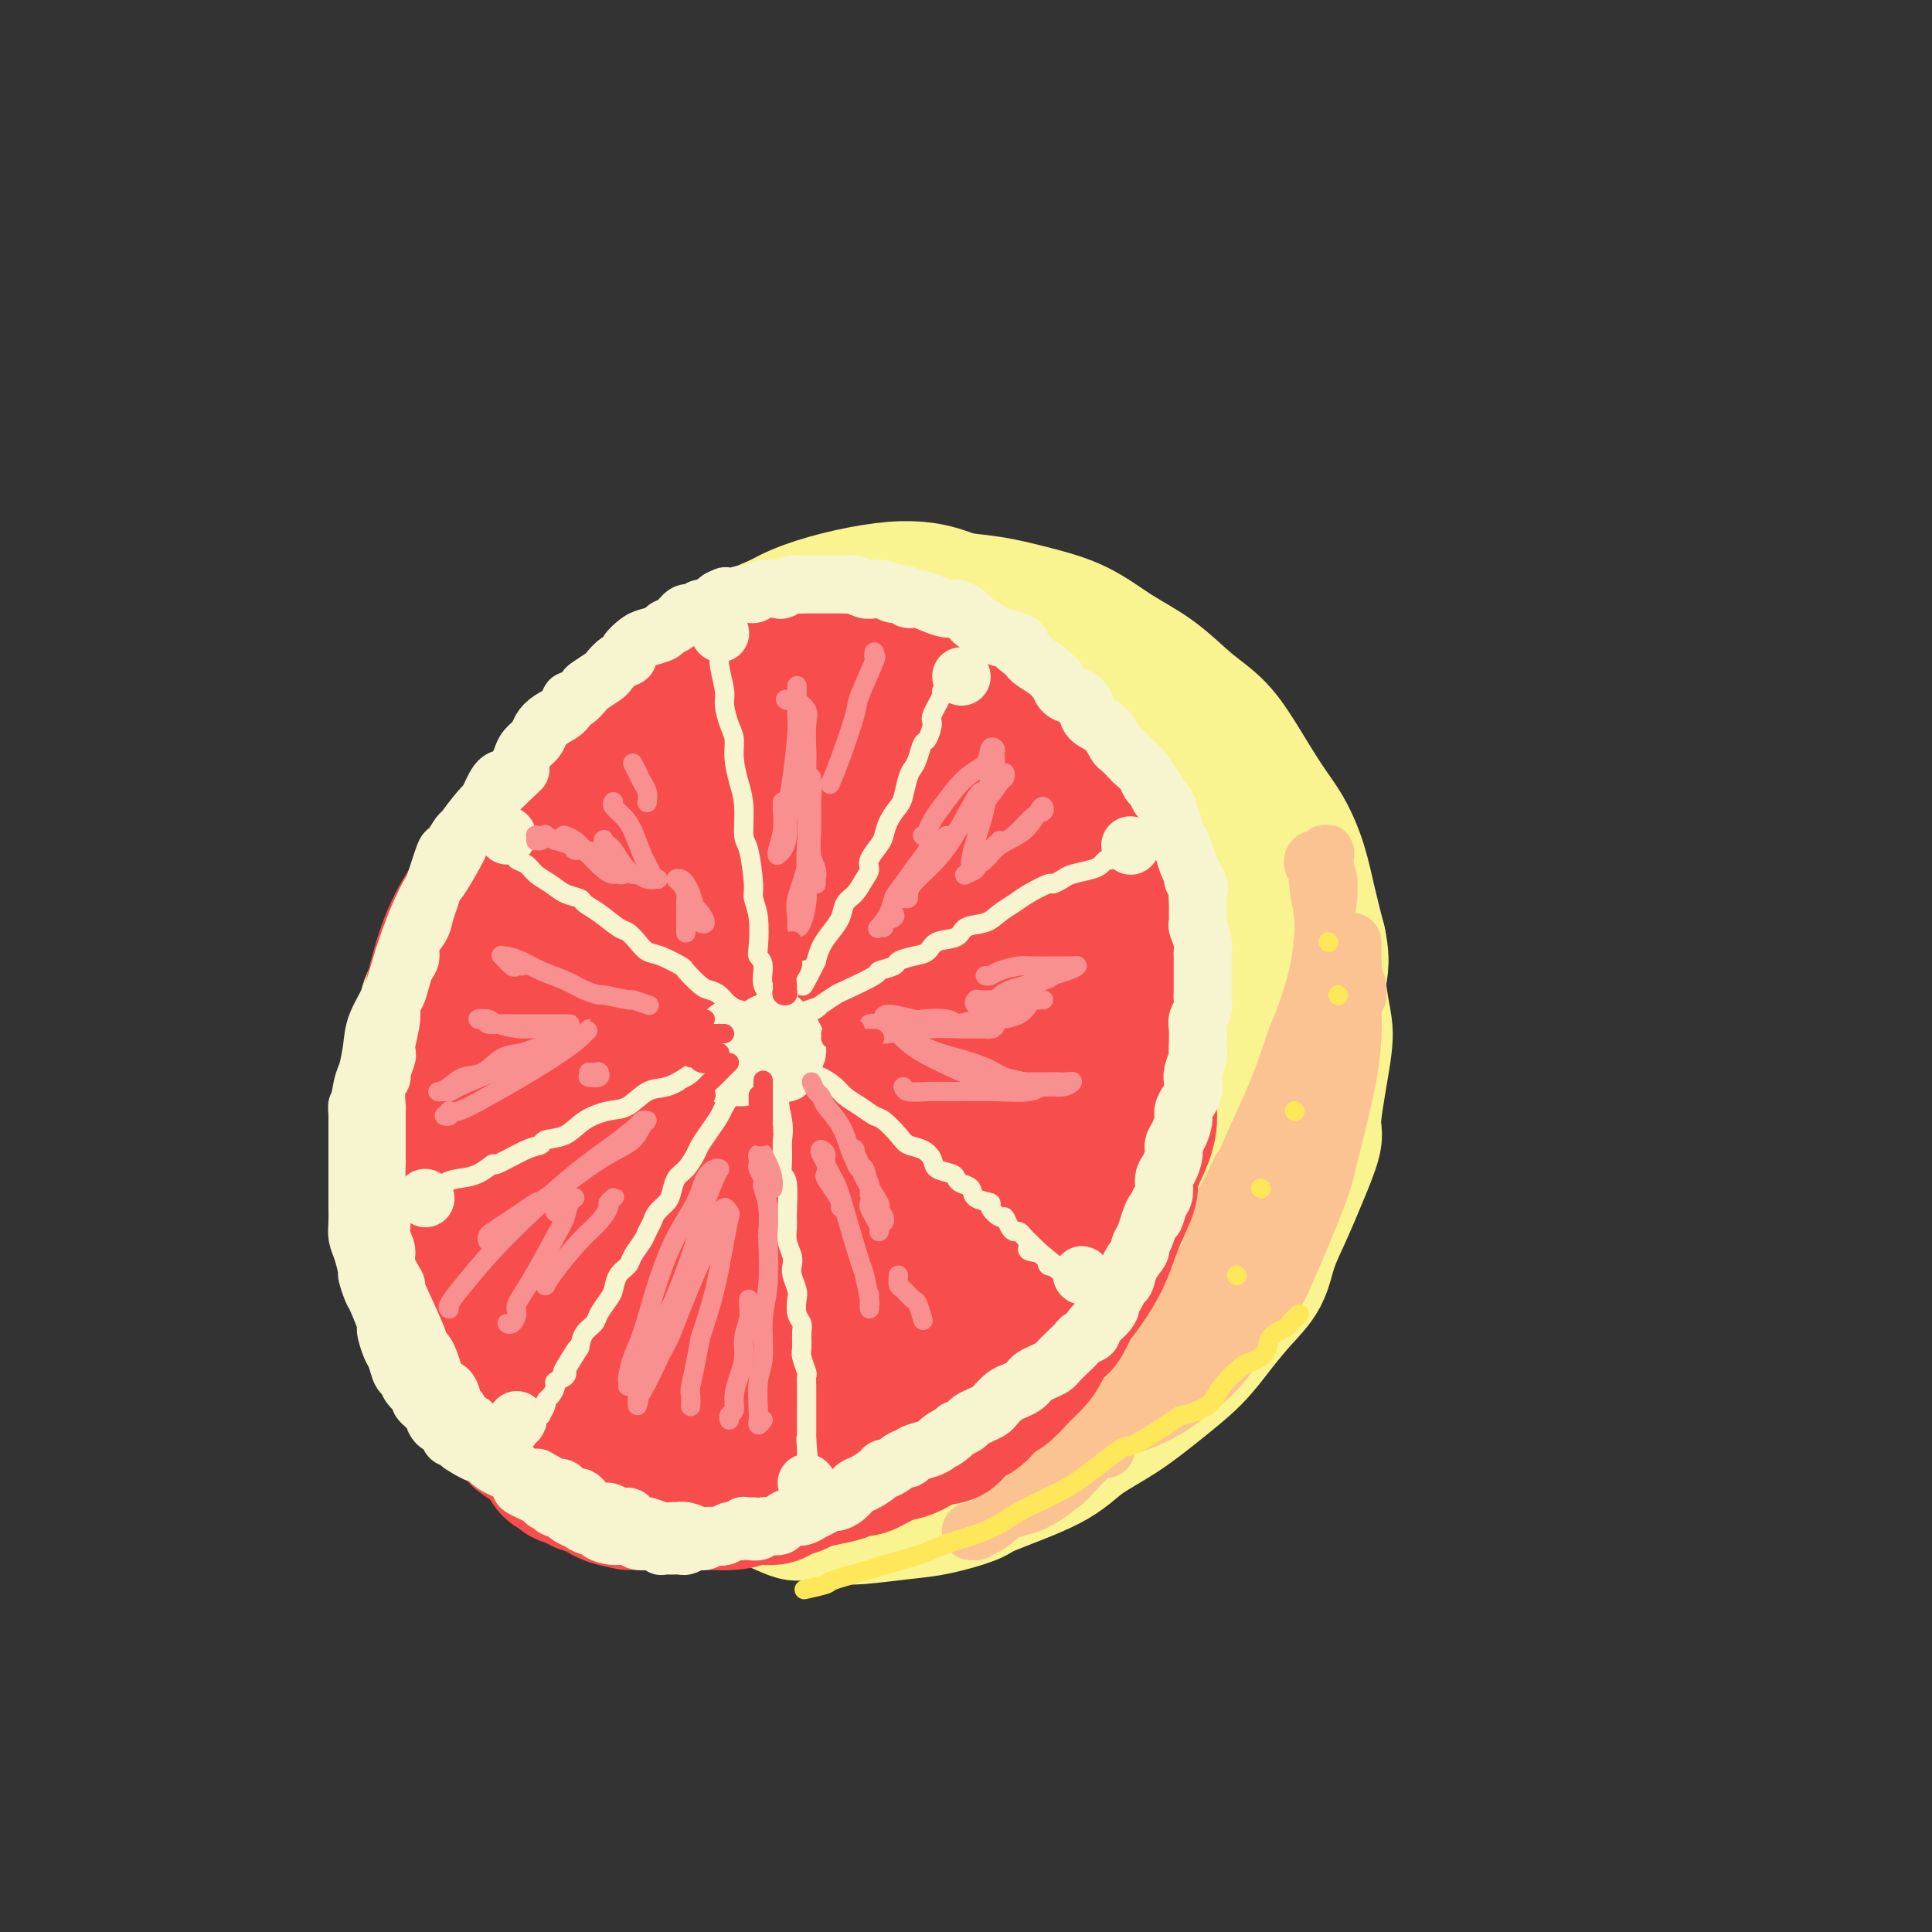 <svg viewBox='0 0 400 400' version='1.1' xmlns='http://www.w3.org/2000/svg' xmlns:xlink='http://www.w3.org/1999/xlink'><rect x="0" y="0" width="400" height="400" fill="#333333" stroke="none"/><g fill='none' stroke='rgb(249,244,144)' stroke-width='28' stroke-linecap='round' stroke-linejoin='round'><path d='M157,163c1.228,-0.327 2.457,-0.655 3,-1c0.543,-0.345 0.401,-0.708 1,-1c0.599,-0.292 1.940,-0.513 3,-1c1.060,-0.487 1.839,-1.241 3,-2c1.161,-0.759 2.704,-1.524 4,-2c1.296,-0.476 2.344,-0.663 4,-1c1.656,-0.337 3.918,-0.823 5,-1c1.082,-0.177 0.983,-0.045 2,0c1.017,0.045 3.151,0.001 5,0c1.849,-0.001 3.414,0.039 5,0c1.586,-0.039 3.193,-0.158 6,0c2.807,0.158 6.813,0.594 9,1c2.187,0.406 2.555,0.782 4,1c1.445,0.218 3.967,0.280 6,1c2.033,0.720 3.578,2.100 5,3c1.422,0.900 2.722,1.320 5,3c2.278,1.680 5.533,4.618 7,6c1.467,1.382 1.146,1.207 2,2c0.854,0.793 2.882,2.555 4,4c1.118,1.445 1.326,2.575 2,4c0.674,1.425 1.813,3.145 3,5c1.187,1.855 2.423,3.845 3,6c0.577,2.155 0.494,4.475 1,7c0.506,2.525 1.599,5.254 2,8c0.401,2.746 0.108,5.509 0,7c-0.108,1.491 -0.031,1.712 0,3c0.031,1.288 0.015,3.644 0,6'/><path d='M251,221c0.593,5.353 0.575,3.235 0,5c-0.575,1.765 -1.707,7.413 -2,10c-0.293,2.587 0.252,2.113 0,3c-0.252,0.887 -1.300,3.136 -2,5c-0.700,1.864 -1.051,3.345 -2,5c-0.949,1.655 -2.495,3.486 -4,5c-1.505,1.514 -2.968,2.712 -4,4c-1.032,1.288 -1.632,2.666 -3,4c-1.368,1.334 -3.503,2.624 -5,4c-1.497,1.376 -2.356,2.839 -4,4c-1.644,1.161 -4.071,2.022 -6,3c-1.929,0.978 -3.359,2.074 -5,3c-1.641,0.926 -3.494,1.683 -6,3c-2.506,1.317 -5.664,3.194 -7,4c-1.336,0.806 -0.848,0.542 -2,1c-1.152,0.458 -3.943,1.640 -6,2c-2.057,0.360 -3.379,-0.100 -5,0c-1.621,0.100 -3.542,0.759 -5,1c-1.458,0.241 -2.453,0.062 -4,0c-1.547,-0.062 -3.647,-0.008 -5,0c-1.353,0.008 -1.960,-0.030 -4,0c-2.040,0.030 -5.514,0.129 -7,0c-1.486,-0.129 -0.986,-0.485 -2,-1c-1.014,-0.515 -3.544,-1.190 -6,-2c-2.456,-0.810 -4.838,-1.754 -7,-3c-2.162,-1.246 -4.104,-2.793 -6,-4c-1.896,-1.207 -3.746,-2.075 -5,-3c-1.254,-0.925 -1.914,-1.908 -4,-4c-2.086,-2.092 -5.600,-5.294 -8,-8c-2.400,-2.706 -3.686,-4.916 -5,-7c-1.314,-2.084 -2.657,-4.042 -4,-6'/><path d='M116,249c-3.803,-4.910 -2.809,-4.686 -3,-6c-0.191,-1.314 -1.565,-4.165 -2,-6c-0.435,-1.835 0.070,-2.654 0,-4c-0.070,-1.346 -0.716,-3.220 -1,-5c-0.284,-1.780 -0.205,-3.468 0,-6c0.205,-2.532 0.535,-5.910 1,-9c0.465,-3.090 1.066,-5.894 2,-9c0.934,-3.106 2.200,-6.514 3,-9c0.800,-2.486 1.132,-4.050 3,-8c1.868,-3.950 5.271,-10.285 7,-13c1.729,-2.715 1.784,-1.810 3,-3c1.216,-1.190 3.593,-4.474 6,-7c2.407,-2.526 4.846,-4.294 7,-6c2.154,-1.706 4.024,-3.350 8,-6c3.976,-2.650 10.057,-6.305 13,-8c2.943,-1.695 2.747,-1.432 4,-2c1.253,-0.568 3.956,-1.969 8,-3c4.044,-1.031 9.429,-1.692 12,-2c2.571,-0.308 2.328,-0.264 4,0c1.672,0.264 5.257,0.749 8,1c2.743,0.251 4.642,0.267 7,1c2.358,0.733 5.173,2.184 8,3c2.827,0.816 5.666,0.996 8,2c2.334,1.004 4.164,2.831 6,4c1.836,1.169 3.678,1.681 6,3c2.322,1.319 5.123,3.445 7,5c1.877,1.555 2.829,2.538 5,5c2.171,2.462 5.561,6.402 7,8c1.439,1.598 0.926,0.853 2,3c1.074,2.147 3.735,7.185 5,10c1.265,2.815 1.132,3.408 1,4'/><path d='M261,186c2.653,4.892 1.785,4.621 2,7c0.215,2.379 1.514,7.406 2,11c0.486,3.594 0.161,5.753 0,7c-0.161,1.247 -0.157,1.580 0,3c0.157,1.420 0.468,3.925 0,7c-0.468,3.075 -1.713,6.718 -2,9c-0.287,2.282 0.385,3.201 0,5c-0.385,1.799 -1.828,4.478 -3,7c-1.172,2.522 -2.072,4.886 -3,7c-0.928,2.114 -1.885,3.976 -3,6c-1.115,2.024 -2.389,4.210 -4,6c-1.611,1.790 -3.559,3.184 -6,5c-2.441,1.816 -5.374,4.056 -8,6c-2.626,1.944 -4.945,3.594 -9,6c-4.055,2.406 -9.846,5.567 -12,7c-2.154,1.433 -0.671,1.137 -3,2c-2.329,0.863 -8.470,2.886 -11,4c-2.530,1.114 -1.450,1.319 -3,2c-1.550,0.681 -5.729,1.840 -9,3c-3.271,1.160 -5.633,2.322 -8,3c-2.367,0.678 -4.738,0.871 -7,1c-2.262,0.129 -4.416,0.195 -7,0c-2.584,-0.195 -5.600,-0.651 -9,-2c-3.400,-1.349 -7.185,-3.590 -11,-7c-3.815,-3.410 -7.659,-7.988 -11,-11c-3.341,-3.012 -6.180,-4.459 -9,-8c-2.820,-3.541 -5.620,-9.175 -7,-12c-1.380,-2.825 -1.339,-2.840 -2,-4c-0.661,-1.160 -2.024,-3.466 -3,-6c-0.976,-2.534 -1.565,-5.295 -2,-8c-0.435,-2.705 -0.718,-5.352 -1,-8'/><path d='M112,234c-0.275,-5.273 0.537,-10.456 1,-13c0.463,-2.544 0.576,-2.450 1,-5c0.424,-2.550 1.159,-7.744 2,-12c0.841,-4.256 1.789,-7.574 3,-11c1.211,-3.426 2.683,-6.959 4,-10c1.317,-3.041 2.477,-5.590 4,-8c1.523,-2.410 3.409,-4.683 5,-7c1.591,-2.317 2.885,-4.680 5,-7c2.115,-2.320 5.049,-4.597 8,-7c2.951,-2.403 5.918,-4.931 9,-7c3.082,-2.069 6.280,-3.677 9,-5c2.720,-1.323 4.962,-2.360 8,-3c3.038,-0.640 6.872,-0.882 10,-1c3.128,-0.118 5.550,-0.112 8,0c2.450,0.112 4.930,0.328 8,1c3.070,0.672 6.732,1.798 10,3c3.268,1.202 6.144,2.479 9,4c2.856,1.521 5.692,3.286 8,5c2.308,1.714 4.087,3.378 6,5c1.913,1.622 3.959,3.201 6,5c2.041,1.799 4.078,3.817 6,6c1.922,2.183 3.730,4.530 5,7c1.270,2.470 2.001,5.065 3,8c0.999,2.935 2.266,6.212 3,9c0.734,2.788 0.934,5.087 1,8c0.066,2.913 -0.002,6.439 0,10c0.002,3.561 0.072,7.156 0,10c-0.072,2.844 -0.287,4.938 -1,8c-0.713,3.062 -1.923,7.094 -3,10c-1.077,2.906 -2.022,4.688 -4,8c-1.978,3.312 -4.989,8.156 -8,13'/><path d='M238,258c-2.695,5.373 -1.932,3.305 -3,4c-1.068,0.695 -3.965,4.151 -7,7c-3.035,2.849 -6.207,5.090 -10,7c-3.793,1.910 -8.208,3.488 -12,5c-3.792,1.512 -6.960,2.959 -11,4c-4.040,1.041 -8.950,1.677 -15,2c-6.050,0.323 -13.238,0.331 -17,0c-3.762,-0.331 -4.096,-1.003 -5,-1c-0.904,0.003 -2.378,0.680 -5,0c-2.622,-0.680 -6.390,-2.717 -10,-4c-3.610,-1.283 -7.060,-1.812 -10,-3c-2.940,-1.188 -5.369,-3.035 -8,-5c-2.631,-1.965 -5.465,-4.049 -8,-6c-2.535,-1.951 -4.770,-3.771 -8,-7c-3.230,-3.229 -7.453,-7.867 -9,-10c-1.547,-2.133 -0.417,-1.760 -1,-3c-0.583,-1.240 -2.880,-4.092 -4,-7c-1.120,-2.908 -1.063,-5.873 -1,-9c0.063,-3.127 0.131,-6.417 0,-9c-0.131,-2.583 -0.459,-4.458 1,-10c1.459,-5.542 4.707,-14.752 6,-18c1.293,-3.248 0.630,-0.535 3,-4c2.370,-3.465 7.773,-13.109 10,-17c2.227,-3.891 1.279,-2.028 4,-5c2.721,-2.972 9.111,-10.777 12,-14c2.889,-3.223 2.276,-1.863 4,-3c1.724,-1.137 5.785,-4.772 9,-7c3.215,-2.228 5.583,-3.051 8,-4c2.417,-0.949 4.881,-2.025 9,-3c4.119,-0.975 9.891,-1.850 13,-2c3.109,-0.150 3.554,0.425 4,1'/><path d='M177,137c3.644,0.065 4.255,0.726 8,3c3.745,2.274 10.623,6.159 14,8c3.377,1.841 3.252,1.637 5,3c1.748,1.363 5.368,4.292 8,7c2.632,2.708 4.274,5.194 6,8c1.726,2.806 3.534,5.930 5,8c1.466,2.070 2.589,3.085 4,8c1.411,4.915 3.111,13.730 4,18c0.889,4.270 0.969,3.994 1,5c0.031,1.006 0.013,3.295 0,6c-0.013,2.705 -0.022,5.827 0,9c0.022,3.173 0.075,6.398 0,10c-0.075,3.602 -0.278,7.581 -1,11c-0.722,3.419 -1.963,6.277 -3,9c-1.037,2.723 -1.869,5.311 -3,8c-1.131,2.689 -2.562,5.477 -4,8c-1.438,2.523 -2.882,4.780 -5,7c-2.118,2.220 -4.911,4.404 -8,7c-3.089,2.596 -6.475,5.603 -10,8c-3.525,2.397 -7.188,4.185 -11,6c-3.812,1.815 -7.773,3.658 -11,5c-3.227,1.342 -5.721,2.184 -11,3c-5.279,0.816 -13.343,1.607 -17,2c-3.657,0.393 -2.906,0.389 -5,0c-2.094,-0.389 -7.033,-1.163 -11,-2c-3.967,-0.837 -6.963,-1.739 -10,-3c-3.037,-1.261 -6.115,-2.882 -9,-5c-2.885,-2.118 -5.577,-4.733 -8,-7c-2.423,-2.267 -4.575,-4.187 -7,-7c-2.425,-2.813 -5.121,-6.518 -7,-10c-1.879,-3.482 -2.939,-6.741 -4,-10'/><path d='M87,260c-2.090,-5.257 -1.814,-8.398 -2,-12c-0.186,-3.602 -0.833,-7.663 -1,-11c-0.167,-3.337 0.147,-5.950 1,-11c0.853,-5.050 2.245,-12.538 3,-16c0.755,-3.462 0.873,-2.898 2,-5c1.127,-2.102 3.264,-6.869 5,-11c1.736,-4.131 3.072,-7.625 5,-11c1.928,-3.375 4.446,-6.631 7,-10c2.554,-3.369 5.142,-6.852 8,-10c2.858,-3.148 5.986,-5.963 9,-9c3.014,-3.037 5.913,-6.298 9,-9c3.087,-2.702 6.360,-4.847 10,-7c3.640,-2.153 7.647,-4.315 11,-6c3.353,-1.685 6.052,-2.893 9,-4c2.948,-1.107 6.144,-2.112 10,-3c3.856,-0.888 8.373,-1.658 12,-2c3.627,-0.342 6.365,-0.256 8,0c1.635,0.256 2.167,0.683 4,1c1.833,0.317 4.967,0.526 8,1c3.033,0.474 5.965,1.214 9,2c3.035,0.786 6.173,1.618 9,3c2.827,1.382 5.343,3.314 8,5c2.657,1.686 5.456,3.125 8,5c2.544,1.875 4.834,4.187 7,6c2.166,1.813 4.208,3.129 6,5c1.792,1.871 3.334,4.297 5,7c1.666,2.703 3.458,5.683 5,8c1.542,2.317 2.836,3.972 4,6c1.164,2.028 2.198,4.431 3,7c0.802,2.569 1.372,5.306 2,8c0.628,2.694 1.314,5.347 2,8'/><path d='M273,195c1.032,4.946 0.111,5.809 0,8c-0.111,2.191 0.588,5.708 1,8c0.412,2.292 0.536,3.359 0,7c-0.536,3.641 -1.733,9.855 -2,13c-0.267,3.145 0.397,3.222 0,5c-0.397,1.778 -1.855,5.257 -3,8c-1.145,2.743 -1.979,4.749 -3,7c-1.021,2.251 -2.231,4.747 -3,7c-0.769,2.253 -1.098,4.264 -2,6c-0.902,1.736 -2.376,3.198 -4,5c-1.624,1.802 -3.396,3.944 -5,6c-1.604,2.056 -3.040,4.025 -5,6c-1.960,1.975 -4.445,3.954 -7,6c-2.555,2.046 -5.180,4.158 -8,6c-2.820,1.842 -5.835,3.415 -8,5c-2.165,1.585 -3.480,3.184 -7,5c-3.520,1.816 -9.244,3.849 -12,5c-2.756,1.151 -2.543,1.418 -4,2c-1.457,0.582 -4.582,1.478 -7,2c-2.418,0.522 -4.127,0.671 -7,1c-2.873,0.329 -6.910,0.837 -9,1c-2.090,0.163 -2.233,-0.021 -3,0c-0.767,0.021 -2.158,0.247 -4,0c-1.842,-0.247 -4.134,-0.968 -5,-1c-0.866,-0.032 -0.305,0.625 -2,0c-1.695,-0.625 -5.646,-2.531 -7,-3c-1.354,-0.469 -0.111,0.499 -2,0c-1.889,-0.499 -6.908,-2.464 -9,-3c-2.092,-0.536 -1.255,0.356 -2,0c-0.745,-0.356 -3.070,-1.959 -5,-3c-1.930,-1.041 -3.465,-1.521 -5,-2'/><path d='M134,302c-5.733,-2.403 -4.066,-2.912 -5,-4c-0.934,-1.088 -4.470,-2.755 -7,-5c-2.530,-2.245 -4.054,-5.067 -6,-8c-1.946,-2.933 -4.315,-5.975 -6,-9c-1.685,-3.025 -2.687,-6.032 -4,-9c-1.313,-2.968 -2.938,-5.898 -4,-9c-1.062,-3.102 -1.560,-6.376 -2,-10c-0.440,-3.624 -0.822,-7.596 -1,-12c-0.178,-4.404 -0.153,-9.239 0,-14c0.153,-4.761 0.433,-9.447 1,-14c0.567,-4.553 1.420,-8.971 3,-13c1.580,-4.029 3.886,-7.668 6,-12c2.114,-4.332 4.035,-9.357 7,-14c2.965,-4.643 6.975,-8.902 11,-13c4.025,-4.098 8.065,-8.034 13,-12c4.935,-3.966 10.763,-7.963 15,-11c4.237,-3.037 6.881,-5.113 12,-7c5.119,-1.887 12.714,-3.584 18,-4c5.286,-0.416 8.265,0.449 10,1c1.735,0.551 2.228,0.787 5,2c2.772,1.213 7.823,3.404 11,5c3.177,1.596 4.479,2.599 5,3c0.521,0.401 0.260,0.201 0,0'/></g>
<g fill='none' stroke='rgb(252,195,146)' stroke-width='12' stroke-linecap='round' stroke-linejoin='round'><path d='M219,298c0.252,0.201 0.504,0.403 1,0c0.496,-0.403 1.236,-1.410 3,-3c1.764,-1.590 4.553,-3.764 7,-6c2.447,-2.236 4.553,-4.535 7,-7c2.447,-2.465 5.236,-5.095 8,-8c2.764,-2.905 5.503,-6.083 7,-8c1.497,-1.917 1.753,-2.572 3,-4c1.247,-1.428 3.485,-3.629 5,-7c1.515,-3.371 2.307,-7.914 3,-10c0.693,-2.086 1.286,-1.717 2,-3c0.714,-1.283 1.550,-4.220 2,-7c0.450,-2.780 0.513,-5.405 1,-8c0.487,-2.595 1.398,-5.160 2,-8c0.602,-2.840 0.893,-5.956 1,-7c0.107,-1.044 0.028,-0.017 0,0c-0.028,0.017 -0.005,-0.976 0,-1c0.005,-0.024 -0.010,0.922 0,2c0.010,1.078 0.043,2.289 0,4c-0.043,1.711 -0.162,3.924 0,7c0.162,3.076 0.603,7.015 0,11c-0.603,3.985 -2.252,8.014 -3,11c-0.748,2.986 -0.597,4.927 -3,9c-2.403,4.073 -7.361,10.278 -9,13c-1.639,2.722 0.040,1.963 -2,4c-2.040,2.037 -7.797,6.872 -10,9c-2.203,2.128 -0.850,1.548 -1,2c-0.150,0.452 -1.803,1.936 -3,3c-1.197,1.064 -1.938,1.710 -2,2c-0.062,0.290 0.554,0.226 1,0c0.446,-0.226 0.723,-0.613 1,-1'/><path d='M240,287c-3.690,4.862 -0.414,1.017 2,-2c2.414,-3.017 3.965,-5.206 6,-8c2.035,-2.794 4.555,-6.194 7,-10c2.445,-3.806 4.816,-8.019 7,-12c2.184,-3.981 4.182,-7.731 6,-12c1.818,-4.269 3.458,-9.057 5,-13c1.542,-3.943 2.988,-7.041 4,-10c1.012,-2.959 1.592,-5.778 2,-8c0.408,-2.222 0.645,-3.846 1,-5c0.355,-1.154 0.827,-1.836 1,-2c0.173,-0.164 0.047,0.191 0,0c-0.047,-0.191 -0.016,-0.926 0,-1c0.016,-0.074 0.018,0.514 0,1c-0.018,0.486 -0.058,0.872 0,1c0.058,0.128 0.212,-0.001 0,0c-0.212,0.001 -0.789,0.132 -1,0c-0.211,-0.132 -0.057,-0.527 0,-2c0.057,-1.473 0.015,-4.024 0,-5c-0.015,-0.976 -0.004,-0.378 0,-1c0.004,-0.622 0.001,-2.465 0,-3c-0.001,-0.535 0.002,0.237 0,1c-0.002,0.763 -0.007,1.516 0,2c0.007,0.484 0.028,0.700 0,2c-0.028,1.300 -0.104,3.685 0,5c0.104,1.315 0.389,1.559 0,3c-0.389,1.441 -1.451,4.080 -2,6c-0.549,1.920 -0.585,3.120 -1,5c-0.415,1.880 -1.207,4.440 -2,7'/><path d='M275,226c-1.019,6.228 -1.066,6.297 -2,8c-0.934,1.703 -2.756,5.039 -4,8c-1.244,2.961 -1.912,5.548 -3,8c-1.088,2.452 -2.597,4.767 -4,7c-1.403,2.233 -2.701,4.382 -4,7c-1.299,2.618 -2.598,5.706 -4,8c-1.402,2.294 -2.908,3.794 -5,6c-2.092,2.206 -4.769,5.120 -7,7c-2.231,1.880 -4.014,2.728 -6,4c-1.986,1.272 -4.175,2.968 -6,4c-1.825,1.032 -3.285,1.401 -5,2c-1.715,0.599 -3.686,1.428 -5,2c-1.314,0.572 -1.973,0.887 -2,1c-0.027,0.113 0.577,0.023 1,0c0.423,-0.023 0.665,0.020 1,0c0.335,-0.020 0.761,-0.104 1,0c0.239,0.104 0.289,0.394 2,0c1.711,-0.394 5.083,-1.473 7,-2c1.917,-0.527 2.381,-0.504 4,-1c1.619,-0.496 4.394,-1.512 7,-3c2.606,-1.488 5.044,-3.449 7,-5c1.956,-1.551 3.431,-2.691 6,-6c2.569,-3.309 6.232,-8.787 8,-11c1.768,-2.213 1.642,-1.162 3,-4c1.358,-2.838 4.199,-9.565 6,-14c1.801,-4.435 2.563,-6.578 3,-8c0.437,-1.422 0.548,-2.121 1,-4c0.452,-1.879 1.245,-4.937 2,-8c0.755,-3.063 1.473,-6.132 2,-9c0.527,-2.868 0.865,-5.534 1,-8c0.135,-2.466 0.068,-4.733 0,-7'/><path d='M280,208c0.929,-6.810 0.250,-5.833 0,-6c-0.250,-0.167 -0.071,-1.476 0,-2c0.071,-0.524 0.036,-0.262 0,0'/><path d='M274,181c-0.392,0.469 -0.785,0.939 -1,1c-0.215,0.061 -0.254,-0.286 0,0c0.254,0.286 0.800,1.205 1,2c0.200,0.795 0.054,1.467 0,2c-0.054,0.533 -0.014,0.926 0,1c0.014,0.074 0.004,-0.172 0,0c-0.004,0.172 -0.001,0.764 0,1c0.001,0.236 0.001,0.118 0,0'/><path d='M274,184c-0.009,0.261 -0.017,0.522 0,1c0.017,0.478 0.061,1.174 0,2c-0.061,0.826 -0.227,1.781 0,3c0.227,1.219 0.845,2.701 1,4c0.155,1.299 -0.155,2.415 0,3c0.155,0.585 0.774,0.639 1,1c0.226,0.361 0.061,1.031 0,1c-0.061,-0.031 -0.016,-0.761 0,-1c0.016,-0.239 0.004,0.013 0,0c-0.004,-0.013 -0.001,-0.292 0,0c0.001,0.292 0.000,1.156 0,2c-0.000,0.844 -0.000,1.670 0,2c0.000,0.330 0.000,0.165 0,0'/><path d='M258,241c-0.309,0.174 -0.619,0.348 -1,1c-0.381,0.652 -0.834,1.783 -2,4c-1.166,2.217 -3.045,5.520 -4,7c-0.955,1.480 -0.987,1.137 -1,1c-0.013,-0.137 -0.006,-0.069 0,0'/><path d='M229,300c-0.311,-0.000 -0.623,-0.000 -1,0c-0.377,0.000 -0.821,0.001 -2,1c-1.179,0.999 -3.095,2.996 -4,4c-0.905,1.004 -0.801,1.015 -2,2c-1.199,0.985 -3.700,2.943 -6,4c-2.300,1.057 -4.397,1.212 -6,2c-1.603,0.788 -2.711,2.208 -4,3c-1.289,0.792 -2.759,0.954 -3,1c-0.241,0.046 0.746,-0.024 1,0c0.254,0.024 -0.225,0.144 0,0c0.225,-0.144 1.153,-0.551 2,-1c0.847,-0.449 1.614,-0.940 5,-4c3.386,-3.060 9.392,-8.688 12,-11c2.608,-2.312 1.820,-1.308 4,-4c2.180,-2.692 7.330,-9.081 10,-12c2.670,-2.919 2.860,-2.368 4,-4c1.140,-1.632 3.228,-5.446 5,-9c1.772,-3.554 3.227,-6.846 5,-10c1.773,-3.154 3.863,-6.168 5,-9c1.137,-2.832 1.320,-5.480 3,-10c1.680,-4.520 4.855,-10.912 7,-16c2.145,-5.088 3.258,-8.871 4,-11c0.742,-2.129 1.113,-2.602 2,-5c0.887,-2.398 2.291,-6.721 3,-10c0.709,-3.279 0.723,-5.514 1,-8c0.277,-2.486 0.816,-5.223 1,-7c0.184,-1.777 0.011,-2.594 0,-3c-0.011,-0.406 0.140,-0.402 0,-1c-0.140,-0.598 -0.570,-1.799 -1,-3'/><path d='M274,179c0.684,-4.889 0.392,-1.110 0,0c-0.392,1.110 -0.886,-0.448 -1,-1c-0.114,-0.552 0.150,-0.098 0,0c-0.150,0.098 -0.716,-0.159 -1,0c-0.284,0.159 -0.287,0.734 0,1c0.287,0.266 0.863,0.221 1,1c0.137,0.779 -0.165,2.380 0,4c0.165,1.620 0.797,3.258 1,6c0.203,2.742 -0.023,6.588 0,11c0.023,4.412 0.295,9.389 0,15c-0.295,5.611 -1.156,11.857 -2,16c-0.844,4.143 -1.670,6.184 -2,7c-0.330,0.816 -0.165,0.408 0,0'/></g>
<g fill='none' stroke='rgb(248,77,77)' stroke-width='28' stroke-linecap='round' stroke-linejoin='round'><path d='M101,191c0.508,-0.655 1.017,-1.311 1,-2c-0.017,-0.689 -0.559,-1.412 0,-3c0.559,-1.588 2.221,-4.042 3,-5c0.779,-0.958 0.677,-0.421 1,-1c0.323,-0.579 1.071,-2.273 2,-4c0.929,-1.727 2.037,-3.486 3,-5c0.963,-1.514 1.779,-2.783 3,-4c1.221,-1.217 2.845,-2.384 4,-4c1.155,-1.616 1.839,-3.683 3,-5c1.161,-1.317 2.798,-1.886 4,-3c1.202,-1.114 1.971,-2.774 3,-4c1.029,-1.226 2.320,-2.020 4,-3c1.680,-0.980 3.749,-2.148 5,-3c1.251,-0.852 1.685,-1.390 3,-2c1.315,-0.610 3.512,-1.291 5,-2c1.488,-0.709 2.266,-1.444 4,-2c1.734,-0.556 4.423,-0.933 6,-1c1.577,-0.067 2.041,0.178 3,0c0.959,-0.178 2.412,-0.777 4,-1c1.588,-0.223 3.312,-0.071 5,0c1.688,0.071 3.342,0.060 5,0c1.658,-0.060 3.320,-0.168 5,0c1.680,0.168 3.378,0.612 6,1c2.622,0.388 6.167,0.720 8,1c1.833,0.280 1.952,0.509 3,1c1.048,0.491 3.024,1.246 5,2'/><path d='M199,142c6.658,1.148 4.802,1.519 5,2c0.198,0.481 2.448,1.071 4,2c1.552,0.929 2.404,2.197 4,3c1.596,0.803 3.936,1.141 5,2c1.064,0.859 0.851,2.237 2,4c1.149,1.763 3.658,3.910 5,5c1.342,1.090 1.515,1.123 2,2c0.485,0.877 1.280,2.597 2,4c0.720,1.403 1.364,2.490 2,4c0.636,1.510 1.266,3.444 2,5c0.734,1.556 1.574,2.736 2,4c0.426,1.264 0.439,2.613 1,4c0.561,1.387 1.671,2.813 2,4c0.329,1.187 -0.122,2.135 0,4c0.122,1.865 0.817,4.649 1,6c0.183,1.351 -0.147,1.270 0,2c0.147,0.730 0.773,2.270 1,4c0.227,1.730 0.057,3.650 0,5c-0.057,1.350 -0.001,2.131 0,4c0.001,1.869 -0.053,4.825 0,6c0.053,1.175 0.213,0.570 0,2c-0.213,1.430 -0.798,4.894 -1,7c-0.202,2.106 -0.022,2.852 0,4c0.022,1.148 -0.116,2.697 -1,5c-0.884,2.303 -2.515,5.360 -3,7c-0.485,1.640 0.177,1.863 0,3c-0.177,1.137 -1.191,3.189 -2,5c-0.809,1.811 -1.413,3.382 -2,5c-0.587,1.618 -1.158,3.282 -2,5c-0.842,1.718 -1.955,3.491 -3,5c-1.045,1.509 -2.023,2.755 -3,4'/><path d='M222,270c-2.995,6.675 -2.482,3.861 -3,4c-0.518,0.139 -2.067,3.229 -3,5c-0.933,1.771 -1.250,2.223 -2,3c-0.750,0.777 -1.934,1.880 -3,3c-1.066,1.120 -2.013,2.258 -3,3c-0.987,0.742 -2.013,1.087 -3,2c-0.987,0.913 -1.933,2.395 -3,3c-1.067,0.605 -2.253,0.333 -3,1c-0.747,0.667 -1.055,2.271 -2,3c-0.945,0.729 -2.526,0.581 -4,1c-1.474,0.419 -2.843,1.404 -4,2c-1.157,0.596 -2.104,0.804 -3,1c-0.896,0.196 -1.740,0.381 -3,1c-1.260,0.619 -2.936,1.671 -4,2c-1.064,0.329 -1.516,-0.067 -2,0c-0.484,0.067 -1.002,0.595 -2,1c-0.998,0.405 -2.478,0.687 -4,1c-1.522,0.313 -3.086,0.657 -4,1c-0.914,0.343 -1.179,0.684 -2,1c-0.821,0.316 -2.199,0.606 -3,1c-0.801,0.394 -1.025,0.890 -2,1c-0.975,0.110 -2.702,-0.167 -4,0c-1.298,0.167 -2.166,0.777 -4,1c-1.834,0.223 -4.633,0.060 -6,0c-1.367,-0.060 -1.301,-0.015 -2,0c-0.699,0.015 -2.161,0.002 -3,0c-0.839,-0.002 -1.053,0.008 -3,0c-1.947,-0.008 -5.625,-0.033 -7,0c-1.375,0.033 -0.447,0.124 -1,0c-0.553,-0.124 -2.587,-0.464 -4,-1c-1.413,-0.536 -2.207,-1.268 -3,-2'/><path d='M123,308c-4.705,-0.644 -1.968,-0.755 -2,-1c-0.032,-0.245 -2.832,-0.622 -4,-1c-1.168,-0.378 -0.704,-0.755 -1,-1c-0.296,-0.245 -1.354,-0.359 -2,-1c-0.646,-0.641 -0.882,-1.808 -2,-3c-1.118,-1.192 -3.118,-2.409 -4,-3c-0.882,-0.591 -0.646,-0.557 -1,-1c-0.354,-0.443 -1.298,-1.365 -2,-2c-0.702,-0.635 -1.164,-0.985 -2,-2c-0.836,-1.015 -2.048,-2.697 -3,-4c-0.952,-1.303 -1.645,-2.227 -2,-3c-0.355,-0.773 -0.370,-1.395 -1,-3c-0.630,-1.605 -1.873,-4.192 -3,-6c-1.127,-1.808 -2.138,-2.836 -3,-5c-0.862,-2.164 -1.576,-5.463 -2,-8c-0.424,-2.537 -0.559,-4.311 -1,-6c-0.441,-1.689 -1.189,-3.292 -2,-7c-0.811,-3.708 -1.687,-9.523 -2,-12c-0.313,-2.477 -0.065,-1.618 0,-3c0.065,-1.382 -0.053,-5.006 0,-8c0.053,-2.994 0.278,-5.360 1,-8c0.722,-2.640 1.940,-5.556 3,-9c1.060,-3.444 1.962,-7.417 3,-11c1.038,-3.583 2.210,-6.775 4,-10c1.790,-3.225 4.196,-6.483 6,-9c1.804,-2.517 3.007,-4.293 6,-8c2.993,-3.707 7.777,-9.344 10,-12c2.223,-2.656 1.884,-2.330 4,-4c2.116,-1.670 6.685,-5.334 10,-8c3.315,-2.666 5.376,-4.333 8,-6c2.624,-1.667 5.812,-3.333 9,-5'/><path d='M148,138c5.353,-3.505 5.237,-2.766 8,-3c2.763,-0.234 8.405,-1.441 11,-2c2.595,-0.559 2.144,-0.471 3,0c0.856,0.471 3.018,1.324 6,2c2.982,0.676 6.785,1.175 10,2c3.215,0.825 5.844,1.975 8,3c2.156,1.025 3.841,1.925 7,4c3.159,2.075 7.794,5.326 10,7c2.206,1.674 1.984,1.773 3,3c1.016,1.227 3.270,3.584 5,6c1.730,2.416 2.937,4.891 4,7c1.063,2.109 1.983,3.852 3,6c1.017,2.148 2.130,4.702 3,7c0.870,2.298 1.498,4.339 2,7c0.502,2.661 0.877,5.943 1,9c0.123,3.057 -0.006,5.888 0,9c0.006,3.112 0.147,6.506 0,10c-0.147,3.494 -0.581,7.090 -1,10c-0.419,2.910 -0.824,5.136 -2,8c-1.176,2.864 -3.123,6.367 -4,9c-0.877,2.633 -0.682,4.395 -3,8c-2.318,3.605 -7.147,9.054 -9,12c-1.853,2.946 -0.730,3.390 -2,5c-1.270,1.610 -4.934,4.385 -8,7c-3.066,2.615 -5.534,5.071 -8,7c-2.466,1.929 -4.929,3.330 -8,5c-3.071,1.670 -6.748,3.608 -10,5c-3.252,1.392 -6.078,2.239 -9,3c-2.922,0.761 -5.941,1.436 -9,2c-3.059,0.564 -6.160,1.018 -9,1c-2.840,-0.018 -5.420,-0.509 -8,-1'/><path d='M142,296c-6.773,0.147 -6.207,-1.985 -8,-4c-1.793,-2.015 -5.946,-3.914 -9,-7c-3.054,-3.086 -5.008,-7.360 -7,-11c-1.992,-3.640 -4.023,-6.645 -5,-11c-0.977,-4.355 -0.902,-10.059 -1,-15c-0.098,-4.941 -0.371,-9.118 1,-17c1.371,-7.882 4.385,-19.470 6,-25c1.615,-5.530 1.831,-5.001 4,-8c2.169,-2.999 6.292,-9.526 10,-15c3.708,-5.474 7.000,-9.895 11,-14c4.000,-4.105 8.707,-7.894 13,-11c4.293,-3.106 8.170,-5.527 12,-7c3.830,-1.473 7.612,-1.996 11,-2c3.388,-0.004 6.383,0.511 9,1c2.617,0.489 4.858,0.953 8,5c3.142,4.047 7.185,11.679 9,15c1.815,3.321 1.400,2.332 2,8c0.600,5.668 2.213,17.995 3,24c0.787,6.005 0.748,5.690 0,9c-0.748,3.310 -2.205,10.244 -4,16c-1.795,5.756 -3.929,10.333 -6,15c-2.071,4.667 -4.077,9.425 -7,13c-2.923,3.575 -6.761,5.966 -10,9c-3.239,3.034 -5.879,6.709 -9,9c-3.121,2.291 -6.723,3.198 -10,4c-3.277,0.802 -6.231,1.501 -9,2c-2.769,0.499 -5.355,0.800 -8,0c-2.645,-0.800 -5.348,-2.699 -8,-5c-2.652,-2.301 -5.252,-5.004 -7,-9c-1.748,-3.996 -2.642,-9.285 -3,-15c-0.358,-5.715 -0.179,-11.858 0,-18'/><path d='M130,232c0.212,-8.586 2.243,-13.552 5,-19c2.757,-5.448 6.242,-11.380 10,-17c3.758,-5.620 7.789,-10.928 12,-15c4.211,-4.072 8.602,-6.908 13,-9c4.398,-2.092 8.803,-3.440 13,-4c4.197,-0.560 8.185,-0.330 12,1c3.815,1.330 7.455,3.761 10,7c2.545,3.239 3.994,7.285 5,12c1.006,4.715 1.570,10.098 1,16c-0.570,5.902 -2.274,12.322 -5,19c-2.726,6.678 -6.475,13.613 -10,20c-3.525,6.387 -6.826,12.228 -13,19c-6.174,6.772 -15.220,14.477 -19,18c-3.780,3.523 -2.295,2.864 -4,3c-1.705,0.136 -6.600,1.065 -10,0c-3.400,-1.065 -5.306,-4.125 -7,-8c-1.694,-3.875 -3.175,-8.563 -4,-14c-0.825,-5.437 -0.993,-11.621 0,-18c0.993,-6.379 3.147,-12.952 5,-19c1.853,-6.048 3.407,-11.572 8,-19c4.593,-7.428 12.227,-16.759 16,-21c3.773,-4.241 3.685,-3.392 6,-4c2.315,-0.608 7.034,-2.673 11,-3c3.966,-0.327 7.181,1.083 10,3c2.819,1.917 5.244,4.340 7,8c1.756,3.660 2.843,8.557 3,13c0.157,4.443 -0.615,8.431 -2,13c-1.385,4.569 -3.381,9.720 -6,14c-2.619,4.280 -5.859,7.691 -9,11c-3.141,3.309 -6.183,6.517 -9,8c-2.817,1.483 -5.408,1.242 -8,1'/><path d='M171,248c-2.631,0.005 -5.207,-0.484 -7,-5c-1.793,-4.516 -2.803,-13.060 -3,-17c-0.197,-3.940 0.417,-3.275 2,-5c1.583,-1.725 4.134,-5.840 6,-9c1.866,-3.160 3.048,-5.366 7,-6c3.952,-0.634 10.673,0.303 13,1c2.327,0.697 0.259,1.155 0,3c-0.259,1.845 1.289,5.076 2,7c0.711,1.924 0.583,2.542 0,5c-0.583,2.458 -1.621,6.755 -3,11c-1.379,4.245 -3.100,8.436 -6,11c-2.900,2.564 -6.980,3.500 -9,4c-2.020,0.500 -1.982,0.563 -2,0c-0.018,-0.563 -0.094,-1.751 1,-7c1.094,-5.249 3.357,-14.559 5,-19c1.643,-4.441 2.664,-4.014 5,-6c2.336,-1.986 5.986,-6.384 9,-9c3.014,-2.616 5.393,-3.448 8,-4c2.607,-0.552 5.442,-0.822 7,1c1.558,1.822 1.838,5.735 2,8c0.162,2.265 0.204,2.881 -1,5c-1.204,2.119 -3.655,5.742 -6,9c-2.345,3.258 -4.582,6.151 -7,8c-2.418,1.849 -5.015,2.655 -7,3c-1.985,0.345 -3.357,0.230 -4,-1c-0.643,-1.230 -0.558,-3.575 0,-6c0.558,-2.425 1.589,-4.932 3,-8c1.411,-3.068 3.203,-6.699 5,-9c1.797,-2.301 3.599,-3.273 5,-4c1.401,-0.727 2.400,-1.208 3,-1c0.600,0.208 0.800,1.104 1,2'/><path d='M200,210c1.403,-0.036 0.409,1.373 -1,4c-1.409,2.627 -3.233,6.473 -6,10c-2.767,3.527 -6.478,6.735 -10,10c-3.522,3.265 -6.857,6.588 -10,9c-3.143,2.412 -6.096,3.913 -9,5c-2.904,1.087 -5.759,1.759 -7,2c-1.241,0.241 -0.869,0.050 -1,0c-0.131,-0.050 -0.764,0.041 -1,0c-0.236,-0.041 -0.076,-0.212 0,0c0.076,0.212 0.067,0.809 0,1c-0.067,0.191 -0.191,-0.023 0,0c0.191,0.023 0.697,0.282 1,1c0.303,0.718 0.404,1.895 1,3c0.596,1.105 1.686,2.138 3,2c1.314,-0.138 2.852,-1.447 4,-2c1.148,-0.553 1.907,-0.348 3,-2c1.093,-1.652 2.519,-5.159 3,-8c0.481,-2.841 0.016,-5.016 0,-7c-0.016,-1.984 0.417,-3.778 0,-5c-0.417,-1.222 -1.685,-1.871 -3,-2c-1.315,-0.129 -2.678,0.264 -4,1c-1.322,0.736 -2.605,1.817 -4,4c-1.395,2.183 -2.903,5.469 -4,8c-1.097,2.531 -1.782,4.306 -2,6c-0.218,1.694 0.030,3.308 1,4c0.970,0.692 2.662,0.464 6,-1c3.338,-1.464 8.322,-4.163 12,-7c3.678,-2.837 6.051,-5.810 7,-7c0.949,-1.190 0.475,-0.595 0,0'/><path d='M151,175c0.155,0.024 0.310,0.048 0,0c-0.310,-0.048 -1.086,-0.169 -2,0c-0.914,0.169 -1.967,0.629 -3,1c-1.033,0.371 -2.046,0.655 -4,1c-1.954,0.345 -4.848,0.752 -8,2c-3.152,1.248 -6.563,3.337 -10,6c-3.437,2.663 -6.900,5.899 -10,9c-3.100,3.101 -5.838,6.067 -8,9c-2.162,2.933 -3.749,5.833 -5,8c-1.251,2.167 -2.167,3.600 -2,7c0.167,3.400 1.416,8.769 2,11c0.584,2.231 0.502,1.326 4,4c3.498,2.674 10.575,8.927 14,12c3.425,3.073 3.197,2.966 6,3c2.803,0.034 8.635,0.207 13,-1c4.365,-1.207 7.261,-3.796 11,-7c3.739,-3.204 8.320,-7.025 12,-11c3.680,-3.975 6.460,-8.104 9,-12c2.540,-3.896 4.840,-7.558 7,-11c2.160,-3.442 4.180,-6.663 6,-9c1.820,-2.337 3.440,-3.789 4,-5c0.560,-1.211 0.059,-2.179 0,-3c-0.059,-0.821 0.323,-1.494 0,-1c-0.323,0.494 -1.352,2.157 -2,3c-0.648,0.843 -0.914,0.867 -2,2c-1.086,1.133 -2.993,3.375 -4,5c-1.007,1.625 -1.115,2.631 -1,3c0.115,0.369 0.454,0.099 1,0c0.546,-0.099 1.299,-0.028 3,-1c1.701,-0.972 4.351,-2.986 7,-5'/><path d='M189,195c2.835,-1.958 4.421,-3.852 6,-5c1.579,-1.148 3.150,-1.548 4,-2c0.850,-0.452 0.979,-0.955 1,-1c0.021,-0.045 -0.067,0.369 0,1c0.067,0.631 0.287,1.477 -2,6c-2.287,4.523 -7.082,12.721 -9,16c-1.918,3.279 -0.959,1.640 0,0'/></g>
<g fill='none' stroke='rgb(247,245,208)' stroke-width='12' stroke-linecap='round' stroke-linejoin='round'><path d='M156,316c-0.302,-0.009 -0.605,-0.017 -1,0c-0.395,0.017 -0.883,0.061 -1,0c-0.117,-0.061 0.137,-0.226 0,0c-0.137,0.226 -0.666,0.844 -1,1c-0.334,0.156 -0.474,-0.151 -1,0c-0.526,0.151 -1.436,0.759 -2,1c-0.564,0.241 -0.780,0.116 -1,0c-0.220,-0.116 -0.444,-0.224 -1,0c-0.556,0.224 -1.444,0.778 -2,1c-0.556,0.222 -0.782,0.112 -1,0c-0.218,-0.112 -0.430,-0.226 -1,0c-0.570,0.226 -1.497,0.794 -2,1c-0.503,0.206 -0.582,0.052 -1,0c-0.418,-0.052 -1.176,-0.000 -2,0c-0.824,0.000 -1.715,-0.051 -2,0c-0.285,0.051 0.038,0.206 0,0c-0.038,-0.206 -0.435,-0.772 -1,-1c-0.565,-0.228 -1.298,-0.116 -2,0c-0.702,0.116 -1.374,0.237 -2,0c-0.626,-0.237 -1.207,-0.833 -2,-1c-0.793,-0.167 -1.798,0.096 -3,0c-1.202,-0.096 -2.602,-0.551 -3,-1c-0.398,-0.449 0.205,-0.894 0,-1c-0.205,-0.106 -1.220,0.126 -2,0c-0.780,-0.126 -1.325,-0.611 -2,-1c-0.675,-0.389 -1.478,-0.683 -2,-1c-0.522,-0.317 -0.761,-0.659 -1,-1'/><path d='M117,313c-3.733,-1.257 -2.067,-0.899 -2,-1c0.067,-0.101 -1.466,-0.661 -2,-1c-0.534,-0.339 -0.068,-0.457 -1,-1c-0.932,-0.543 -3.261,-1.513 -4,-2c-0.739,-0.487 0.111,-0.493 0,-1c-0.111,-0.507 -1.182,-1.516 -2,-2c-0.818,-0.484 -1.384,-0.442 -2,-1c-0.616,-0.558 -1.282,-1.717 -2,-3c-0.718,-1.283 -1.488,-2.691 -2,-3c-0.512,-0.309 -0.767,0.480 -1,0c-0.233,-0.480 -0.442,-2.230 -1,-3c-0.558,-0.770 -1.463,-0.559 -2,-1c-0.537,-0.441 -0.707,-1.535 -1,-2c-0.293,-0.465 -0.708,-0.302 -1,-1c-0.292,-0.698 -0.459,-2.257 -1,-3c-0.541,-0.743 -1.455,-0.672 -2,-1c-0.545,-0.328 -0.720,-1.057 -1,-2c-0.280,-0.943 -0.665,-2.101 -1,-3c-0.335,-0.899 -0.620,-1.540 -1,-2c-0.380,-0.460 -0.856,-0.738 -1,-1c-0.144,-0.262 0.043,-0.506 -1,-3c-1.043,-2.494 -3.317,-7.236 -4,-9c-0.683,-1.764 0.224,-0.548 0,-1c-0.224,-0.452 -1.579,-2.571 -2,-4c-0.421,-1.429 0.093,-2.166 0,-3c-0.093,-0.834 -0.794,-1.763 -1,-3c-0.206,-1.237 0.084,-2.782 0,-4c-0.084,-1.218 -0.542,-2.109 -1,-3'/><path d='M78,249c-1.856,-5.668 -0.497,-1.838 0,-1c0.497,0.838 0.133,-1.317 0,-3c-0.133,-1.683 -0.036,-2.895 0,-4c0.036,-1.105 0.009,-2.105 0,-3c-0.009,-0.895 -0.002,-1.686 0,-2c0.002,-0.314 -0.000,-0.150 0,-1c0.000,-0.850 0.004,-2.715 0,-4c-0.004,-1.285 -0.016,-1.992 0,-2c0.016,-0.008 0.061,0.681 0,0c-0.061,-0.681 -0.226,-2.732 0,-4c0.226,-1.268 0.844,-1.755 1,-2c0.156,-0.245 -0.150,-0.250 0,-1c0.150,-0.750 0.757,-2.246 1,-3c0.243,-0.754 0.120,-0.768 0,-1c-0.120,-0.232 -0.239,-0.684 0,-2c0.239,-1.316 0.837,-3.497 1,-5c0.163,-1.503 -0.110,-2.327 0,-3c0.110,-0.673 0.602,-1.194 1,-2c0.398,-0.806 0.702,-1.895 1,-3c0.298,-1.105 0.591,-2.224 1,-3c0.409,-0.776 0.936,-1.207 1,-2c0.064,-0.793 -0.333,-1.947 0,-3c0.333,-1.053 1.397,-2.004 2,-3c0.603,-0.996 0.747,-2.035 1,-3c0.253,-0.965 0.617,-1.854 1,-3c0.383,-1.146 0.785,-2.548 1,-3c0.215,-0.452 0.243,0.047 1,-1c0.757,-1.047 2.244,-3.642 3,-5c0.756,-1.358 0.780,-1.481 1,-2c0.220,-0.519 0.634,-1.434 1,-2c0.366,-0.566 0.683,-0.783 1,-1'/><path d='M97,172c3.087,-6.337 2.805,-4.180 3,-4c0.195,0.180 0.868,-1.618 1,-2c0.132,-0.382 -0.277,0.652 0,0c0.277,-0.652 1.239,-2.990 2,-4c0.761,-1.010 1.321,-0.693 2,-1c0.679,-0.307 1.477,-1.237 2,-2c0.523,-0.763 0.772,-1.359 1,-2c0.228,-0.641 0.436,-1.326 1,-2c0.564,-0.674 1.485,-1.337 2,-2c0.515,-0.663 0.623,-1.324 1,-2c0.377,-0.676 1.022,-1.365 2,-2c0.978,-0.635 2.287,-1.216 3,-2c0.713,-0.784 0.829,-1.772 1,-2c0.171,-0.228 0.398,0.305 1,0c0.602,-0.305 1.578,-1.447 2,-2c0.422,-0.553 0.289,-0.515 1,-1c0.711,-0.485 2.266,-1.491 3,-2c0.734,-0.509 0.648,-0.521 1,-1c0.352,-0.479 1.143,-1.424 2,-2c0.857,-0.576 1.782,-0.784 2,-1c0.218,-0.216 -0.269,-0.439 0,-1c0.269,-0.561 1.293,-1.458 2,-2c0.707,-0.542 1.095,-0.727 2,-1c0.905,-0.273 2.326,-0.632 3,-1c0.674,-0.368 0.601,-0.744 1,-1c0.399,-0.256 1.271,-0.393 2,-1c0.729,-0.607 1.314,-1.685 2,-2c0.686,-0.315 1.473,0.132 2,0c0.527,-0.132 0.796,-0.843 1,-1c0.204,-0.157 0.344,0.241 1,0c0.656,-0.241 1.828,-1.120 3,-2'/><path d='M149,124c2.641,-1.327 0.743,-0.146 1,0c0.257,0.146 2.670,-0.745 4,-1c1.330,-0.255 1.579,0.124 2,0c0.421,-0.124 1.015,-0.751 2,-1c0.985,-0.249 2.363,-0.119 3,0c0.637,0.119 0.535,0.228 1,0c0.465,-0.228 1.497,-0.793 2,-1c0.503,-0.207 0.476,-0.055 1,0c0.524,0.055 1.597,0.015 2,0c0.403,-0.015 0.134,-0.005 1,0c0.866,0.005 2.865,0.005 4,0c1.135,-0.005 1.406,-0.015 2,0c0.594,0.015 1.510,0.056 2,0c0.490,-0.056 0.554,-0.207 1,0c0.446,0.207 1.275,0.772 2,1c0.725,0.228 1.345,0.118 2,0c0.655,-0.118 1.343,-0.242 2,0c0.657,0.242 1.281,0.852 2,1c0.719,0.148 1.533,-0.167 2,0c0.467,0.167 0.586,0.814 1,1c0.414,0.186 1.123,-0.091 2,0c0.877,0.091 1.923,0.549 3,1c1.077,0.451 2.185,0.894 3,1c0.815,0.106 1.336,-0.126 2,0c0.664,0.126 1.472,0.611 2,1c0.528,0.389 0.775,0.682 1,1c0.225,0.318 0.428,0.660 1,1c0.572,0.340 1.514,0.679 2,1c0.486,0.321 0.515,0.625 1,1c0.485,0.375 1.424,0.821 2,1c0.576,0.179 0.788,0.089 1,0'/><path d='M208,132c5.297,1.821 2.540,0.873 2,1c-0.540,0.127 1.136,1.330 2,2c0.864,0.670 0.914,0.809 1,1c0.086,0.191 0.207,0.436 1,1c0.793,0.564 2.257,1.447 3,2c0.743,0.553 0.766,0.777 1,1c0.234,0.223 0.679,0.444 1,1c0.321,0.556 0.518,1.448 1,2c0.482,0.552 1.249,0.765 2,1c0.751,0.235 1.487,0.490 2,1c0.513,0.510 0.805,1.273 1,2c0.195,0.727 0.294,1.417 1,2c0.706,0.583 2.019,1.058 3,2c0.981,0.942 1.628,2.349 2,3c0.372,0.651 0.467,0.546 1,1c0.533,0.454 1.505,1.469 2,2c0.495,0.531 0.514,0.580 1,1c0.486,0.420 1.439,1.211 2,2c0.561,0.789 0.729,1.577 1,2c0.271,0.423 0.646,0.480 1,1c0.354,0.520 0.687,1.504 1,2c0.313,0.496 0.605,0.504 1,1c0.395,0.496 0.893,1.480 1,2c0.107,0.520 -0.179,0.575 0,1c0.179,0.425 0.821,1.220 1,2c0.179,0.780 -0.106,1.547 0,2c0.106,0.453 0.603,0.594 1,1c0.397,0.406 0.694,1.078 1,2c0.306,0.922 0.621,2.094 1,3c0.379,0.906 0.823,1.544 1,2c0.177,0.456 0.089,0.728 0,1'/><path d='M247,182c1.773,3.411 1.206,0.940 1,1c-0.206,0.060 -0.051,2.652 0,4c0.051,1.348 -0.000,1.450 0,2c0.000,0.550 0.053,1.546 0,2c-0.053,0.454 -0.210,0.366 0,1c0.210,0.634 0.788,1.990 1,3c0.212,1.010 0.057,1.674 0,2c-0.057,0.326 -0.015,0.314 0,1c0.015,0.686 0.005,2.071 0,3c-0.005,0.929 -0.005,1.404 0,2c0.005,0.596 0.015,1.313 0,2c-0.015,0.687 -0.057,1.342 0,2c0.057,0.658 0.211,1.318 0,2c-0.211,0.682 -0.788,1.385 -1,2c-0.212,0.615 -0.061,1.141 0,2c0.061,0.859 0.030,2.050 0,3c-0.030,0.950 -0.060,1.658 0,2c0.060,0.342 0.209,0.318 0,1c-0.209,0.682 -0.778,2.070 -1,3c-0.222,0.930 -0.097,1.403 0,2c0.097,0.597 0.167,1.318 0,2c-0.167,0.682 -0.571,1.324 -1,2c-0.429,0.676 -0.885,1.387 -1,2c-0.115,0.613 0.110,1.127 0,2c-0.110,0.873 -0.555,2.106 -1,3c-0.445,0.894 -0.889,1.451 -1,2c-0.111,0.549 0.111,1.092 0,2c-0.111,0.908 -0.556,2.182 -1,3c-0.444,0.818 -0.889,1.182 -1,2c-0.111,0.818 0.111,2.091 0,3c-0.111,0.909 -0.556,1.455 -1,2'/><path d='M240,249c-1.415,5.013 -0.952,2.546 -1,2c-0.048,-0.546 -0.608,0.829 -1,2c-0.392,1.171 -0.616,2.139 -1,3c-0.384,0.861 -0.929,1.616 -1,2c-0.071,0.384 0.332,0.397 0,1c-0.332,0.603 -1.399,1.797 -2,3c-0.601,1.203 -0.735,2.416 -1,3c-0.265,0.584 -0.660,0.539 -1,1c-0.340,0.461 -0.625,1.426 -1,2c-0.375,0.574 -0.841,0.755 -1,1c-0.159,0.245 -0.011,0.552 0,1c0.011,0.448 -0.115,1.036 -1,2c-0.885,0.964 -2.530,2.302 -3,3c-0.470,0.698 0.235,0.754 0,1c-0.235,0.246 -1.410,0.682 -2,1c-0.590,0.318 -0.595,0.519 -1,1c-0.405,0.481 -1.212,1.242 -2,2c-0.788,0.758 -1.559,1.512 -2,2c-0.441,0.488 -0.551,0.708 -1,1c-0.449,0.292 -1.237,0.656 -2,1c-0.763,0.344 -1.503,0.669 -2,1c-0.497,0.331 -0.753,0.670 -1,1c-0.247,0.330 -0.485,0.652 -1,1c-0.515,0.348 -1.306,0.723 -2,1c-0.694,0.277 -1.289,0.455 -2,1c-0.711,0.545 -1.538,1.455 -2,2c-0.462,0.545 -0.560,0.723 -1,1c-0.440,0.277 -1.221,0.651 -2,1c-0.779,0.349 -1.556,0.671 -2,1c-0.444,0.329 -0.555,0.665 -1,1c-0.445,0.335 -1.222,0.667 -2,1'/><path d='M198,296c-4.912,3.891 -1.691,1.620 -1,1c0.691,-0.620 -1.149,0.413 -2,1c-0.851,0.587 -0.712,0.730 -1,1c-0.288,0.270 -1.002,0.669 -2,1c-0.998,0.331 -2.281,0.596 -3,1c-0.719,0.404 -0.873,0.947 -1,1c-0.127,0.053 -0.226,-0.385 -1,0c-0.774,0.385 -2.224,1.594 -3,2c-0.776,0.406 -0.879,0.010 -1,0c-0.121,-0.010 -0.260,0.365 -1,1c-0.740,0.635 -2.081,1.528 -3,2c-0.919,0.472 -1.414,0.521 -2,1c-0.586,0.479 -1.261,1.386 -2,2c-0.739,0.614 -1.541,0.934 -2,1c-0.459,0.066 -0.574,-0.122 -1,0c-0.426,0.122 -1.163,0.554 -2,1c-0.837,0.446 -1.773,0.907 -2,1c-0.227,0.093 0.254,-0.181 0,0c-0.254,0.181 -1.242,0.818 -2,1c-0.758,0.182 -1.288,-0.091 -2,0c-0.712,0.091 -1.608,0.546 -2,1c-0.392,0.454 -0.279,0.906 -1,1c-0.721,0.094 -2.277,-0.172 -3,0c-0.723,0.172 -0.613,0.782 -1,1c-0.387,0.218 -1.272,0.044 -2,0c-0.728,-0.044 -1.299,0.041 -2,0c-0.701,-0.041 -1.533,-0.207 -2,0c-0.467,0.207 -0.568,0.787 -1,1c-0.432,0.213 -1.193,0.057 -2,0c-0.807,-0.057 -1.659,-0.016 -2,0c-0.341,0.016 -0.170,0.008 0,0'/><path d='M146,318c-2.682,0.370 -1.886,0.296 -2,0c-0.114,-0.296 -1.138,-0.815 -2,-1c-0.862,-0.185 -1.564,-0.035 -2,0c-0.436,0.035 -0.607,-0.046 -1,0c-0.393,0.046 -1.007,0.218 -2,0c-0.993,-0.218 -2.363,-0.828 -3,-1c-0.637,-0.172 -0.541,0.094 -1,0c-0.459,-0.094 -1.474,-0.546 -2,-1c-0.526,-0.454 -0.565,-0.909 -1,-1c-0.435,-0.091 -1.268,0.183 -2,0c-0.732,-0.183 -1.362,-0.824 -2,-1c-0.638,-0.176 -1.283,0.111 -2,0c-0.717,-0.111 -1.506,-0.621 -2,-1c-0.494,-0.379 -0.695,-0.627 -1,-1c-0.305,-0.373 -0.716,-0.870 -1,-1c-0.284,-0.130 -0.442,0.106 -1,0c-0.558,-0.106 -1.517,-0.554 -2,-1c-0.483,-0.446 -0.491,-0.890 -1,-1c-0.509,-0.110 -1.520,0.115 -2,0c-0.480,-0.115 -0.429,-0.569 -1,-1c-0.571,-0.431 -1.763,-0.837 -2,-1c-0.237,-0.163 0.481,-0.081 0,0c-0.481,0.081 -2.160,0.162 -3,0c-0.840,-0.162 -0.841,-0.568 -1,-1c-0.159,-0.432 -0.477,-0.890 -1,-1c-0.523,-0.110 -1.253,0.129 -2,0c-0.747,-0.129 -1.512,-0.626 -2,-1c-0.488,-0.374 -0.698,-0.626 -1,-1c-0.302,-0.374 -0.697,-0.870 -1,-1c-0.303,-0.130 -0.515,0.106 -1,0c-0.485,-0.106 -1.242,-0.553 -2,-1'/><path d='M97,300c-4.008,-2.184 -0.527,-1.145 0,-1c0.527,0.145 -1.901,-0.604 -3,-1c-1.099,-0.396 -0.871,-0.437 -1,-1c-0.129,-0.563 -0.617,-1.646 -1,-2c-0.383,-0.354 -0.661,0.022 -1,0c-0.339,-0.022 -0.739,-0.442 -1,-1c-0.261,-0.558 -0.385,-1.253 -1,-2c-0.615,-0.747 -1.723,-1.546 -2,-2c-0.277,-0.454 0.277,-0.562 0,-1c-0.277,-0.438 -1.383,-1.204 -2,-2c-0.617,-0.796 -0.743,-1.621 -1,-2c-0.257,-0.379 -0.644,-0.312 -1,-1c-0.356,-0.688 -0.682,-2.131 -1,-3c-0.318,-0.869 -0.628,-1.165 -1,-2c-0.372,-0.835 -0.806,-2.211 -1,-3c-0.194,-0.789 -0.147,-0.993 0,-1c0.147,-0.007 0.394,0.184 0,-1c-0.394,-1.184 -1.429,-3.741 -2,-5c-0.571,-1.259 -0.679,-1.218 -1,-2c-0.321,-0.782 -0.857,-2.386 -1,-3c-0.143,-0.614 0.105,-0.239 0,-1c-0.105,-0.761 -0.564,-2.658 -1,-4c-0.436,-1.342 -0.849,-2.127 -1,-3c-0.151,-0.873 -0.040,-1.833 0,-3c0.040,-1.167 0.011,-2.542 0,-3c-0.011,-0.458 -0.003,0.003 0,-1c0.003,-1.003 0.001,-3.468 0,-5c-0.001,-1.532 -0.000,-2.132 0,-3c0.000,-0.868 0.000,-2.003 0,-3c-0.000,-0.997 -0.000,-1.856 0,-3c0.000,-1.144 0.000,-2.572 0,-4'/><path d='M74,231c-0.048,-3.822 -0.169,-0.877 0,-1c0.169,-0.123 0.630,-3.315 1,-5c0.370,-1.685 0.651,-1.863 1,-3c0.349,-1.137 0.765,-3.234 1,-5c0.235,-1.766 0.289,-3.202 1,-5c0.711,-1.798 2.078,-3.957 3,-6c0.922,-2.043 1.398,-3.971 2,-6c0.602,-2.029 1.331,-4.160 2,-6c0.669,-1.840 1.277,-3.390 2,-5c0.723,-1.610 1.560,-3.280 2,-4c0.440,-0.720 0.484,-0.491 1,-2c0.516,-1.509 1.505,-4.756 2,-6c0.495,-1.244 0.494,-0.485 1,-1c0.506,-0.515 1.517,-2.304 2,-3c0.483,-0.696 0.439,-0.300 1,-1c0.561,-0.700 1.728,-2.496 4,-5c2.272,-2.504 5.649,-5.715 7,-7c1.351,-1.285 0.675,-0.642 0,0'/><path d='M154,218c0.015,-0.469 0.029,-0.937 0,-1c-0.029,-0.063 -0.102,0.280 0,0c0.102,-0.280 0.380,-1.182 1,-2c0.620,-0.818 1.581,-1.550 2,-2c0.419,-0.450 0.297,-0.616 1,-1c0.703,-0.384 2.231,-0.986 3,-1c0.769,-0.014 0.780,0.560 1,1c0.220,0.440 0.648,0.747 1,1c0.352,0.253 0.627,0.451 1,1c0.373,0.549 0.843,1.447 1,2c0.157,0.553 0.000,0.761 0,1c-0.000,0.239 0.157,0.509 0,1c-0.157,0.491 -0.626,1.204 -1,2c-0.374,0.796 -0.652,1.676 -1,2c-0.348,0.324 -0.767,0.093 -1,0c-0.233,-0.093 -0.281,-0.048 -1,0c-0.719,0.048 -2.109,0.098 -3,0c-0.891,-0.098 -1.282,-0.344 -2,-1c-0.718,-0.656 -1.762,-1.721 -2,-2c-0.238,-0.279 0.331,0.227 0,0c-0.331,-0.227 -1.563,-1.186 -2,-2c-0.437,-0.814 -0.078,-1.483 0,-2c0.078,-0.517 -0.123,-0.881 0,-1c0.123,-0.119 0.572,0.006 1,0c0.428,-0.006 0.837,-0.145 1,0c0.163,0.145 0.082,0.572 0,1'/><path d='M154,215c0.474,-0.113 0.660,0.603 1,1c0.340,0.397 0.835,0.474 1,1c0.165,0.526 -0.001,1.500 0,2c0.001,0.500 0.168,0.527 0,1c-0.168,0.473 -0.671,1.392 -1,2c-0.329,0.608 -0.483,0.905 -1,1c-0.517,0.095 -1.396,-0.011 -2,0c-0.604,0.011 -0.933,0.138 -1,0c-0.067,-0.138 0.130,-0.541 0,-1c-0.130,-0.459 -0.585,-0.973 -1,-2c-0.415,-1.027 -0.788,-2.566 -1,-3c-0.212,-0.434 -0.263,0.238 0,0c0.263,-0.238 0.841,-1.385 1,-2c0.159,-0.615 -0.101,-0.697 0,-1c0.101,-0.303 0.563,-0.827 1,-1c0.437,-0.173 0.849,0.005 1,0c0.151,-0.005 0.041,-0.194 0,0c-0.041,0.194 -0.012,0.770 0,1c0.012,0.230 0.006,0.115 0,0'/></g>
<g fill='none' stroke='rgb(247,245,208)' stroke-width='4' stroke-linecap='round' stroke-linejoin='round'><path d='M149,132c-0.009,0.251 -0.017,0.502 0,1c0.017,0.498 0.060,1.242 0,2c-0.060,0.758 -0.222,1.528 0,3c0.222,1.472 0.829,3.645 1,5c0.171,1.355 -0.095,1.891 0,3c0.095,1.109 0.551,2.790 1,4c0.449,1.210 0.890,1.950 1,3c0.110,1.050 -0.111,2.412 0,4c0.111,1.588 0.556,3.402 1,5c0.444,1.598 0.889,2.979 1,5c0.111,2.021 -0.110,4.680 0,6c0.110,1.320 0.552,1.299 1,3c0.448,1.701 0.904,5.124 1,7c0.096,1.876 -0.166,2.206 0,3c0.166,0.794 0.760,2.054 1,4c0.240,1.946 0.125,4.579 0,6c-0.125,1.421 -0.259,1.632 0,2c0.259,0.368 0.910,0.894 1,2c0.090,1.106 -0.382,2.791 0,4c0.382,1.209 1.619,1.940 2,4c0.381,2.060 -0.094,5.449 0,7c0.094,1.551 0.756,1.264 1,2c0.244,0.736 0.070,2.496 0,4c-0.070,1.504 -0.035,2.752 0,4'/><path d='M161,225c1.795,15.162 0.284,6.567 0,4c-0.284,-2.567 0.660,0.894 1,3c0.340,2.106 0.077,2.858 0,4c-0.077,1.142 0.032,2.675 0,4c-0.032,1.325 -0.206,2.441 0,3c0.206,0.559 0.791,0.562 1,2c0.209,1.438 0.042,4.311 0,6c-0.042,1.689 0.040,2.195 0,3c-0.040,0.805 -0.203,1.910 0,3c0.203,1.090 0.773,2.164 1,3c0.227,0.836 0.112,1.435 0,2c-0.112,0.565 -0.222,1.096 0,2c0.222,0.904 0.778,2.180 1,3c0.222,0.820 0.112,1.182 0,2c-0.112,0.818 -0.227,2.090 0,3c0.227,0.910 0.797,1.456 1,2c0.203,0.544 0.040,1.086 0,2c-0.040,0.914 0.042,2.199 0,3c-0.042,0.801 -0.207,1.116 0,2c0.207,0.884 0.788,2.335 1,3c0.212,0.665 0.057,0.544 0,1c-0.057,0.456 -0.015,1.488 0,2c0.015,0.512 0.004,0.505 0,1c-0.004,0.495 -0.001,1.494 0,2c0.001,0.506 0.000,0.520 0,1c-0.000,0.480 -0.000,1.425 0,2c0.000,0.575 0.000,0.781 0,1c-0.000,0.219 -0.000,0.450 0,1c0.000,0.550 0.000,1.417 0,2c-0.000,0.583 -0.000,0.881 0,1c0.000,0.119 0.000,0.060 0,0'/><path d='M167,298c0.928,11.471 0.249,3.647 0,1c-0.249,-2.647 -0.067,-0.118 0,1c0.067,1.118 0.018,0.825 0,1c-0.018,0.175 -0.005,0.816 0,1c0.005,0.184 0.001,-0.090 0,0c-0.001,0.090 -0.000,0.545 0,1c0.000,0.455 -0.000,0.910 0,1c0.000,0.090 0.001,-0.186 0,0c-0.001,0.186 -0.004,0.834 0,1c0.004,0.166 0.015,-0.152 0,0c-0.015,0.152 -0.056,0.773 0,1c0.056,0.227 0.207,0.061 0,0c-0.207,-0.061 -0.774,-0.017 -1,0c-0.226,0.017 -0.113,0.009 0,0'/><path d='M88,247c0.353,-0.053 0.705,-0.107 1,0c0.295,0.107 0.532,0.374 1,0c0.468,-0.374 1.168,-1.390 2,-2c0.832,-0.610 1.798,-0.815 3,-1c1.202,-0.185 2.641,-0.350 4,-1c1.359,-0.650 2.638,-1.785 3,-2c0.362,-0.215 -0.192,0.491 1,0c1.192,-0.491 4.130,-2.179 6,-3c1.870,-0.821 2.671,-0.773 3,-1c0.329,-0.227 0.187,-0.727 1,-1c0.813,-0.273 2.580,-0.319 4,-1c1.420,-0.681 2.494,-1.999 4,-3c1.506,-1.001 3.446,-1.686 5,-2c1.554,-0.314 2.723,-0.258 4,-1c1.277,-0.742 2.664,-2.281 4,-3c1.336,-0.719 2.622,-0.617 4,-1c1.378,-0.383 2.849,-1.252 4,-2c1.151,-0.748 1.982,-1.375 3,-2c1.018,-0.625 2.222,-1.249 4,-2c1.778,-0.751 4.128,-1.629 5,-2c0.872,-0.371 0.265,-0.233 1,-1c0.735,-0.767 2.813,-2.437 4,-3c1.187,-0.563 1.482,-0.018 2,0c0.518,0.018 1.259,-0.491 2,-1'/><path d='M163,212c11.893,-5.815 4.127,-2.851 2,-2c-2.127,0.851 1.386,-0.409 3,-1c1.614,-0.591 1.330,-0.511 2,-1c0.670,-0.489 2.296,-1.545 3,-2c0.704,-0.455 0.488,-0.307 2,-1c1.512,-0.693 4.754,-2.227 6,-3c1.246,-0.773 0.498,-0.783 1,-1c0.502,-0.217 2.254,-0.639 3,-1c0.746,-0.361 0.487,-0.659 1,-1c0.513,-0.341 1.798,-0.725 3,-1c1.202,-0.275 2.321,-0.440 3,-1c0.679,-0.560 0.919,-1.515 2,-2c1.081,-0.485 3.003,-0.500 4,-1c0.997,-0.500 1.070,-1.484 2,-2c0.930,-0.516 2.719,-0.563 4,-1c1.281,-0.437 2.054,-1.265 3,-2c0.946,-0.735 2.064,-1.377 3,-2c0.936,-0.623 1.691,-1.228 3,-2c1.309,-0.772 3.173,-1.713 4,-2c0.827,-0.287 0.617,0.078 1,0c0.383,-0.078 1.359,-0.599 2,-1c0.641,-0.401 0.945,-0.681 2,-1c1.055,-0.319 2.860,-0.678 4,-1c1.140,-0.322 1.616,-0.608 2,-1c0.384,-0.392 0.676,-0.890 1,-1c0.324,-0.110 0.678,0.167 1,0c0.322,-0.167 0.611,-0.777 1,-1c0.389,-0.223 0.877,-0.060 1,0c0.123,0.060 -0.121,0.016 0,0c0.121,-0.016 0.606,-0.005 1,0c0.394,0.005 0.697,0.002 1,0'/><path d='M234,177c10.996,-5.637 2.985,-2.229 0,-1c-2.985,1.229 -0.944,0.278 0,0c0.944,-0.278 0.793,0.118 1,0c0.207,-0.118 0.774,-0.750 1,-1c0.226,-0.250 0.113,-0.120 0,0c-0.113,0.120 -0.226,0.228 0,0c0.226,-0.228 0.792,-0.792 1,-1c0.208,-0.208 0.060,-0.059 0,0c-0.060,0.059 -0.030,0.030 0,0'/><path d='M198,139c0.048,-0.166 0.096,-0.332 0,0c-0.096,0.332 -0.337,1.162 -1,2c-0.663,0.838 -1.750,1.686 -2,2c-0.250,0.314 0.336,0.096 0,1c-0.336,0.904 -1.596,2.931 -2,4c-0.404,1.069 0.046,1.179 0,2c-0.046,0.821 -0.590,2.353 -1,3c-0.410,0.647 -0.688,0.407 -1,1c-0.312,0.593 -0.660,2.017 -1,3c-0.340,0.983 -0.672,1.526 -1,2c-0.328,0.474 -0.651,0.879 -1,2c-0.349,1.121 -0.722,2.957 -1,4c-0.278,1.043 -0.460,1.294 -1,2c-0.540,0.706 -1.436,1.866 -2,3c-0.564,1.134 -0.794,2.242 -1,3c-0.206,0.758 -0.386,1.166 -1,2c-0.614,0.834 -1.660,2.095 -2,3c-0.340,0.905 0.026,1.453 0,2c-0.026,0.547 -0.443,1.094 -1,2c-0.557,0.906 -1.252,2.171 -2,3c-0.748,0.829 -1.548,1.222 -2,2c-0.452,0.778 -0.554,1.940 -1,3c-0.446,1.060 -1.235,2.016 -2,3c-0.765,0.984 -1.504,1.995 -2,3c-0.496,1.005 -0.748,2.002 -1,3'/><path d='M169,199c-4.710,9.474 -1.985,3.159 -2,2c-0.015,-1.159 -2.770,2.836 -4,5c-1.230,2.164 -0.936,2.495 -1,3c-0.064,0.505 -0.485,1.184 -1,2c-0.515,0.816 -1.125,1.768 -2,3c-0.875,1.232 -2.017,2.743 -3,4c-0.983,1.257 -1.807,2.261 -2,3c-0.193,0.739 0.244,1.212 0,2c-0.244,0.788 -1.168,1.892 -2,3c-0.832,1.108 -1.570,2.221 -2,3c-0.430,0.779 -0.552,1.224 -1,2c-0.448,0.776 -1.223,1.883 -2,3c-0.777,1.117 -1.556,2.242 -2,3c-0.444,0.758 -0.552,1.147 -1,2c-0.448,0.853 -1.237,2.168 -2,3c-0.763,0.832 -1.500,1.181 -2,2c-0.500,0.819 -0.764,2.106 -1,3c-0.236,0.894 -0.443,1.393 -1,2c-0.557,0.607 -1.463,1.321 -2,2c-0.537,0.679 -0.706,1.323 -1,2c-0.294,0.677 -0.712,1.388 -1,2c-0.288,0.612 -0.444,1.127 -1,2c-0.556,0.873 -1.510,2.106 -2,3c-0.490,0.894 -0.517,1.451 -1,2c-0.483,0.549 -1.424,1.092 -2,2c-0.576,0.908 -0.788,2.182 -1,3c-0.212,0.818 -0.424,1.181 -1,2c-0.576,0.819 -1.515,2.096 -2,3c-0.485,0.904 -0.515,1.436 -1,2c-0.485,0.564 -1.424,1.161 -2,2c-0.576,0.839 -0.788,1.919 -1,3'/><path d='M120,279c-7.688,12.433 -2.407,3.517 -1,1c1.407,-2.517 -1.058,1.366 -2,3c-0.942,1.634 -0.360,1.019 0,1c0.360,-0.019 0.499,0.559 0,1c-0.499,0.441 -1.635,0.747 -2,1c-0.365,0.253 0.042,0.454 0,1c-0.042,0.546 -0.532,1.438 -1,2c-0.468,0.562 -0.914,0.795 -1,1c-0.086,0.205 0.187,0.381 0,1c-0.187,0.619 -0.835,1.682 -1,2c-0.165,0.318 0.152,-0.107 0,0c-0.152,0.107 -0.772,0.746 -1,1c-0.228,0.254 -0.064,0.123 0,0c0.064,-0.123 0.027,-0.240 0,0c-0.027,0.240 -0.046,0.835 0,1c0.046,0.165 0.156,-0.100 0,0c-0.156,0.100 -0.578,0.566 -1,1c-0.422,0.434 -0.845,0.834 -1,1c-0.155,0.166 -0.041,0.096 0,0c0.041,-0.096 0.011,-0.218 0,0c-0.011,0.218 -0.003,0.777 0,1c0.003,0.223 0.002,0.112 0,0'/><path d='M107,177c-0.185,0.358 -0.371,0.715 0,1c0.371,0.285 1.297,0.496 2,1c0.703,0.504 1.181,1.300 2,2c0.819,0.700 1.978,1.302 3,2c1.022,0.698 1.905,1.490 3,2c1.095,0.510 2.401,0.738 3,1c0.599,0.262 0.492,0.559 1,1c0.508,0.441 1.630,1.025 3,2c1.370,0.975 2.987,2.340 4,3c1.013,0.660 1.421,0.615 2,1c0.579,0.385 1.329,1.200 2,2c0.671,0.800 1.261,1.584 2,2c0.739,0.416 1.626,0.465 3,1c1.374,0.535 3.236,1.557 4,2c0.764,0.443 0.430,0.307 1,1c0.570,0.693 2.044,2.216 3,3c0.956,0.784 1.395,0.829 2,1c0.605,0.171 1.375,0.469 2,1c0.625,0.531 1.106,1.297 2,2c0.894,0.703 2.202,1.343 3,2c0.798,0.657 1.085,1.331 2,2c0.915,0.669 2.457,1.335 4,2'/><path d='M160,214c8.654,6.367 3.788,3.785 2,3c-1.788,-0.785 -0.497,0.226 1,1c1.497,0.774 3.201,1.310 4,2c0.799,0.690 0.692,1.536 1,2c0.308,0.464 1.031,0.548 2,1c0.969,0.452 2.184,1.271 3,2c0.816,0.729 1.234,1.368 2,2c0.766,0.632 1.881,1.258 3,2c1.119,0.742 2.243,1.598 3,2c0.757,0.402 1.149,0.348 2,1c0.851,0.652 2.162,2.010 3,3c0.838,0.990 1.202,1.613 2,2c0.798,0.387 2.031,0.537 3,1c0.969,0.463 1.673,1.237 2,2c0.327,0.763 0.277,1.513 1,2c0.723,0.487 2.219,0.712 3,1c0.781,0.288 0.848,0.641 1,1c0.152,0.359 0.389,0.725 1,1c0.611,0.275 1.596,0.460 2,1c0.404,0.540 0.227,1.435 1,2c0.773,0.565 2.497,0.799 3,1c0.503,0.201 -0.216,0.369 0,1c0.216,0.631 1.367,1.723 2,2c0.633,0.277 0.747,-0.263 1,0c0.253,0.263 0.645,1.327 1,2c0.355,0.673 0.672,0.954 1,1c0.328,0.046 0.665,-0.142 1,0c0.335,0.142 0.667,0.615 1,1c0.333,0.385 0.667,0.680 1,1c0.333,0.320 0.667,0.663 1,1c0.333,0.337 0.667,0.669 1,1'/><path d='M215,259c8.676,7.123 2.864,2.430 1,1c-1.864,-1.430 0.218,0.401 1,1c0.782,0.599 0.262,-0.036 0,0c-0.262,0.036 -0.266,0.742 0,1c0.266,0.258 0.802,0.070 1,0c0.198,-0.070 0.056,-0.020 0,0c-0.056,0.020 -0.028,0.010 0,0'/><path d='M223,266c-0.209,0.363 -0.417,0.725 -1,0c-0.583,-0.725 -1.540,-2.538 -2,-3c-0.460,-0.462 -0.424,0.426 -1,0c-0.576,-0.426 -1.763,-2.166 -3,-3c-1.237,-0.834 -2.525,-0.763 -3,-1c-0.475,-0.237 -0.136,-0.782 0,-1c0.136,-0.218 0.068,-0.109 0,0'/></g>
<g fill='none' stroke='rgb(247,245,208)' stroke-width='12' stroke-linecap='round' stroke-linejoin='round'><path d='M167,307c0.000,0.000 0.100,0.100 0.1,0.1'/><path d='M224,264c0.000,0.000 0.100,0.100 0.1,0.1'/><path d='M234,175c0.000,0.000 0.100,0.100 0.1,0.1'/><path d='M199,140c0.000,0.000 0.100,0.100 0.1,0.1'/><path d='M149,131c0.000,0.000 0.100,0.100 0.1,0.1'/><path d='M105,173c0.000,0.000 0.000,0.000 0,0c0.000,0.000 0.000,0.000 0,0'/><path d='M88,248c0.000,0.000 0.100,0.100 0.1,0.1'/><path d='M107,294c0.000,0.000 0.100,0.100 0.1,0.1'/></g>
<g fill='none' stroke='rgb(249,144,144)' stroke-width='4' stroke-linecap='round' stroke-linejoin='round'><path d='M188,185c0.105,0.428 0.211,0.856 0,1c-0.211,0.144 -0.738,0.002 -1,0c-0.262,-0.002 -0.259,0.134 0,0c0.259,-0.134 0.772,-0.539 1,-1c0.228,-0.461 0.169,-0.979 1,-2c0.831,-1.021 2.552,-2.547 4,-4c1.448,-1.453 2.623,-2.834 4,-5c1.377,-2.166 2.957,-5.117 4,-7c1.043,-1.883 1.549,-2.698 2,-3c0.451,-0.302 0.845,-0.091 1,0c0.155,0.091 0.070,0.062 0,0c-0.070,-0.062 -0.125,-0.158 0,0c0.125,0.158 0.429,0.570 0,1c-0.429,0.430 -1.591,0.877 -2,1c-0.409,0.123 -0.064,-0.079 0,0c0.064,0.079 -0.152,0.439 0,0c0.152,-0.439 0.671,-1.678 1,-2c0.329,-0.322 0.467,0.271 1,0c0.533,-0.271 1.462,-1.406 2,-2c0.538,-0.594 0.687,-0.645 1,-1c0.313,-0.355 0.790,-1.013 1,-1c0.210,0.013 0.151,0.698 0,1c-0.151,0.302 -0.395,0.220 -1,1c-0.605,0.780 -1.573,2.422 -3,4c-1.427,1.578 -3.314,3.092 -5,5c-1.686,1.908 -3.170,4.210 -5,6c-1.830,1.790 -4.006,3.067 -5,4c-0.994,0.933 -0.806,1.520 -1,2c-0.194,0.480 -0.770,0.851 -1,1c-0.230,0.149 -0.115,0.074 0,0'/><path d='M207,174c-0.012,0.002 -0.025,0.004 0,0c0.025,-0.004 0.087,-0.015 -1,1c-1.087,1.015 -3.323,3.054 -4,4c-0.677,0.946 0.206,0.798 0,1c-0.206,0.202 -1.502,0.752 -2,1c-0.498,0.248 -0.198,0.192 0,0c0.198,-0.192 0.294,-0.520 1,-1c0.706,-0.480 2.021,-1.110 3,-2c0.979,-0.890 1.623,-2.039 3,-3c1.377,-0.961 3.488,-1.734 5,-3c1.512,-1.266 2.425,-3.024 3,-4c0.575,-0.976 0.813,-1.171 1,-1c0.187,0.171 0.323,0.707 0,1c-0.323,0.293 -1.106,0.342 -2,1c-0.894,0.658 -1.900,1.926 -3,3c-1.100,1.074 -2.293,1.953 -4,3c-1.707,1.047 -3.929,2.263 -5,3c-1.071,0.737 -0.992,0.994 -1,1c-0.008,0.006 -0.103,-0.239 0,-1c0.103,-0.761 0.406,-2.039 1,-4c0.594,-1.961 1.481,-4.606 2,-7c0.519,-2.394 0.671,-4.539 1,-6c0.329,-1.461 0.833,-2.238 1,-3c0.167,-0.762 -0.005,-1.508 0,-2c0.005,-0.492 0.186,-0.731 0,-1c-0.186,-0.269 -0.741,-0.567 -1,0c-0.259,0.567 -0.224,1.999 -1,3c-0.776,1.001 -2.365,1.572 -4,3c-1.635,1.428 -3.318,3.714 -5,6'/><path d='M195,167c-2.321,2.929 -2.625,4.250 -3,5c-0.375,0.750 -0.821,0.929 -1,1c-0.179,0.071 -0.089,0.036 0,0'/><path d='M185,189c0.234,0.341 0.467,0.682 0,1c-0.467,0.318 -1.635,0.613 -2,1c-0.365,0.387 0.073,0.868 0,1c-0.073,0.132 -0.659,-0.083 -1,0c-0.341,0.083 -0.438,0.466 0,0c0.438,-0.466 1.412,-1.780 2,-3c0.588,-1.220 0.789,-2.346 1,-3c0.211,-0.654 0.433,-0.838 2,-3c1.567,-2.162 4.480,-6.303 6,-8c1.520,-1.697 1.647,-0.948 2,-1c0.353,-0.052 0.932,-0.903 1,-1c0.068,-0.097 -0.373,0.562 -1,1c-0.627,0.438 -1.438,0.656 -2,1c-0.562,0.344 -0.875,0.812 -1,1c-0.125,0.188 -0.063,0.094 0,0'/><path d='M165,142c0.006,-0.083 0.012,-0.165 0,1c-0.012,1.165 -0.041,3.578 0,5c0.041,1.422 0.152,1.852 0,4c-0.152,2.148 -0.566,6.015 -1,9c-0.434,2.985 -0.886,5.087 -1,7c-0.114,1.913 0.112,3.636 0,5c-0.112,1.364 -0.562,2.368 -1,3c-0.438,0.632 -0.863,0.891 -1,1c-0.137,0.109 0.016,0.069 0,0c-0.016,-0.069 -0.200,-0.166 0,-1c0.200,-0.834 0.786,-2.406 1,-4c0.214,-1.594 0.057,-3.211 0,-4c-0.057,-0.789 -0.015,-0.751 0,-1c0.015,-0.249 0.004,-0.785 0,-1c-0.004,-0.215 -0.002,-0.107 0,0'/><path d='M167,156c0.000,0.402 0.000,0.804 0,1c0.000,0.196 0.000,0.186 0,1c0.000,0.814 0.000,2.453 0,4c0.000,1.547 0.000,3.002 0,4c0.000,0.998 0.000,1.538 0,2c0.000,0.462 0.000,0.846 0,1c0.000,0.154 0.000,0.077 0,0'/><path d='M181,135c-0.088,0.506 -0.177,1.012 0,1c0.177,-0.012 0.618,-0.542 0,1c-0.618,1.542 -2.295,5.156 -3,7c-0.705,1.844 -0.436,1.917 -1,4c-0.564,2.083 -1.959,6.176 -3,9c-1.041,2.824 -1.726,4.378 -2,5c-0.274,0.622 -0.137,0.311 0,0'/><path d='M169,183c-0.030,-0.255 -0.061,-0.511 0,-1c0.061,-0.489 0.212,-1.212 0,-2c-0.212,-0.788 -0.789,-1.641 -1,-3c-0.211,-1.359 -0.057,-3.224 0,-5c0.057,-1.776 0.016,-3.463 0,-5c-0.016,-1.537 -0.008,-2.925 0,-4c0.008,-1.075 0.016,-1.838 0,-2c-0.016,-0.162 -0.056,0.276 0,1c0.056,0.724 0.208,1.735 0,4c-0.208,2.265 -0.778,5.785 -1,9c-0.222,3.215 -0.097,6.124 0,8c0.097,1.876 0.168,2.717 0,4c-0.168,1.283 -0.573,3.008 -1,4c-0.427,0.992 -0.875,1.253 -1,1c-0.125,-0.253 0.071,-1.019 0,-2c-0.071,-0.981 -0.411,-2.178 0,-4c0.411,-1.822 1.574,-4.270 2,-7c0.426,-2.730 0.116,-5.742 0,-10c-0.116,-4.258 -0.039,-9.761 0,-12c0.039,-2.239 0.039,-1.213 0,-2c-0.039,-0.787 -0.119,-3.388 0,-5c0.119,-1.612 0.435,-2.236 0,-3c-0.435,-0.764 -1.622,-1.669 -2,-2c-0.378,-0.331 0.052,-0.089 0,0c-0.052,0.089 -0.586,0.025 -1,0c-0.414,-0.025 -0.707,-0.013 -1,0'/><path d='M163,145c-0.667,-0.333 -0.333,-0.167 0,0'/><path d='M127,166c-0.180,0.250 -0.361,0.500 0,1c0.361,0.500 1.262,1.251 2,2c0.738,0.749 1.311,1.497 2,3c0.689,1.503 1.492,3.761 2,5c0.508,1.239 0.719,1.457 1,2c0.281,0.543 0.632,1.409 1,2c0.368,0.591 0.751,0.906 1,1c0.249,0.094 0.362,-0.032 0,0c-0.362,0.032 -1.200,0.222 -2,0c-0.800,-0.222 -1.562,-0.857 -2,-1c-0.438,-0.143 -0.552,0.207 -1,0c-0.448,-0.207 -1.230,-0.971 -2,-2c-0.770,-1.029 -1.529,-2.325 -2,-3c-0.471,-0.675 -0.655,-0.730 -1,-1c-0.345,-0.270 -0.850,-0.755 -1,-1c-0.150,-0.245 0.054,-0.249 0,0c-0.054,0.249 -0.368,0.750 0,1c0.368,0.250 1.416,0.249 2,1c0.584,0.751 0.704,2.254 1,3c0.296,0.746 0.768,0.735 1,1c0.232,0.265 0.223,0.806 0,1c-0.223,0.194 -0.659,0.040 -1,0c-0.341,-0.040 -0.586,0.034 -1,0c-0.414,-0.034 -0.998,-0.178 -2,-1c-1.002,-0.822 -2.423,-2.323 -3,-3c-0.577,-0.677 -0.309,-0.528 -1,-1c-0.691,-0.472 -2.340,-1.563 -3,-2c-0.660,-0.437 -0.330,-0.218 0,0'/><path d='M118,174c-1.402,-1.188 -1.407,-1.157 -1,-1c0.407,0.157 1.227,0.442 2,1c0.773,0.558 1.498,1.390 2,2c0.502,0.610 0.779,0.999 1,1c0.221,0.001 0.386,-0.387 1,0c0.614,0.387 1.677,1.550 2,2c0.323,0.450 -0.095,0.187 0,0c0.095,-0.187 0.702,-0.297 1,0c0.298,0.297 0.288,1.001 0,1c-0.288,-0.001 -0.853,-0.708 -1,-1c-0.147,-0.292 0.125,-0.169 0,0c-0.125,0.169 -0.647,0.382 -1,0c-0.353,-0.382 -0.537,-1.360 -1,-2c-0.463,-0.640 -1.204,-0.941 -2,-1c-0.796,-0.059 -1.647,0.124 -2,0c-0.353,-0.124 -0.209,-0.556 -1,-1c-0.791,-0.444 -2.516,-0.900 -3,-1c-0.484,-0.100 0.273,0.155 0,0c-0.273,-0.155 -1.576,-0.720 -2,-1c-0.424,-0.280 0.030,-0.275 0,0c-0.030,0.275 -0.545,0.820 -1,1c-0.455,0.180 -0.850,-0.004 -1,0c-0.150,0.004 -0.054,0.197 0,0c0.054,-0.197 0.067,-0.785 0,-1c-0.067,-0.215 -0.214,-0.058 0,0c0.214,0.058 0.788,0.016 1,0c0.212,-0.016 0.060,-0.004 0,0c-0.060,0.004 -0.030,0.002 0,0'/><path d='M131,158c0.340,0.663 0.679,1.327 1,2c0.321,0.673 0.622,1.356 1,2c0.378,0.644 0.833,1.250 1,2c0.167,0.750 0.048,1.643 0,2c-0.048,0.357 -0.024,0.179 0,0'/><path d='M142,193c-0.000,0.122 -0.000,0.245 0,0c0.000,-0.245 0.000,-0.856 0,-1c-0.000,-0.144 -0.000,0.180 0,0c0.000,-0.180 0.001,-0.863 0,-1c-0.001,-0.137 -0.003,0.272 0,0c0.003,-0.272 0.010,-1.225 0,-2c-0.010,-0.775 -0.038,-1.371 0,-2c0.038,-0.629 0.143,-1.290 0,-2c-0.143,-0.710 -0.533,-1.468 -1,-2c-0.467,-0.532 -1.012,-0.839 -1,-1c0.012,-0.161 0.580,-0.174 1,0c0.420,0.174 0.692,0.537 1,1c0.308,0.463 0.653,1.025 1,2c0.347,0.975 0.695,2.363 1,3c0.305,0.637 0.566,0.522 1,1c0.434,0.478 1.041,1.550 1,2c-0.041,0.450 -0.729,0.278 -1,0c-0.271,-0.278 -0.124,-0.662 0,-1c0.124,-0.338 0.226,-0.629 0,-1c-0.226,-0.371 -0.779,-0.820 -1,-1c-0.221,-0.180 -0.111,-0.090 0,0'/><path d='M134,208c0.349,0.122 0.698,0.243 0,0c-0.698,-0.243 -2.444,-0.852 -3,-1c-0.556,-0.148 0.079,0.165 -1,0c-1.079,-0.165 -3.870,-0.806 -5,-1c-1.130,-0.194 -0.598,0.061 -1,0c-0.402,-0.061 -1.736,-0.437 -3,-1c-1.264,-0.563 -2.457,-1.313 -4,-2c-1.543,-0.687 -3.434,-1.310 -5,-2c-1.566,-0.690 -2.805,-1.445 -4,-2c-1.195,-0.555 -2.346,-0.909 -3,-1c-0.654,-0.091 -0.813,0.081 -1,0c-0.187,-0.081 -0.404,-0.414 0,0c0.404,0.414 1.428,1.575 2,2c0.572,0.425 0.693,0.114 1,0c0.307,-0.114 0.802,-0.033 1,0c0.198,0.033 0.099,0.016 0,0'/><path d='M118,212c-0.395,-0.000 -0.790,-0.000 -1,0c-0.210,0.000 -0.235,0.001 -2,0c-1.765,-0.001 -5.270,-0.004 -7,0c-1.730,0.004 -1.684,0.015 -2,0c-0.316,-0.015 -0.992,-0.057 -2,0c-1.008,0.057 -2.348,0.214 -3,0c-0.652,-0.214 -0.618,-0.799 -1,-1c-0.382,-0.201 -1.181,-0.016 -1,0c0.181,0.016 1.341,-0.136 2,0c0.659,0.136 0.818,0.558 2,1c1.182,0.442 3.388,0.902 5,1c1.612,0.098 2.629,-0.166 4,0c1.371,0.166 3.096,0.762 4,1c0.904,0.238 0.988,0.119 1,0c0.012,-0.119 -0.048,-0.239 0,0c0.048,0.239 0.205,0.838 0,1c-0.205,0.162 -0.771,-0.113 -1,0c-0.229,0.113 -0.122,0.616 -1,1c-0.878,0.384 -2.741,0.651 -4,1c-1.259,0.349 -1.912,0.779 -3,1c-1.088,0.221 -2.610,0.231 -4,1c-1.390,0.769 -2.647,2.297 -4,3c-1.353,0.703 -2.800,0.581 -4,1c-1.200,0.419 -2.151,1.379 -3,2c-0.849,0.621 -1.595,0.904 -2,1c-0.405,0.096 -0.469,0.005 0,0c0.469,-0.005 1.473,0.076 2,0c0.527,-0.076 0.579,-0.307 2,-1c1.421,-0.693 4.210,-1.846 7,-3'/><path d='M102,222c1.964,-0.554 2.373,-0.440 4,-1c1.627,-0.560 4.471,-1.793 7,-3c2.529,-1.207 4.743,-2.388 6,-3c1.257,-0.612 1.558,-0.654 2,-1c0.442,-0.346 1.026,-0.995 1,-1c-0.026,-0.005 -0.661,0.634 -1,1c-0.339,0.366 -0.381,0.460 -1,1c-0.619,0.540 -1.816,1.527 -4,3c-2.184,1.473 -5.355,3.432 -8,5c-2.645,1.568 -4.765,2.746 -7,4c-2.235,1.254 -4.585,2.585 -6,3c-1.415,0.415 -1.895,-0.085 -2,0c-0.105,0.085 0.164,0.754 0,1c-0.164,0.246 -0.761,0.070 -1,0c-0.239,-0.070 -0.119,-0.035 0,0'/><path d='M122,222c-0.083,-0.001 -0.166,-0.001 0,0c0.166,0.001 0.582,0.004 1,0c0.418,-0.004 0.837,-0.015 1,0c0.163,0.015 0.071,0.057 0,0c-0.071,-0.057 -0.122,-0.211 0,0c0.122,0.211 0.418,0.788 0,1c-0.418,0.212 -1.548,0.061 -2,0c-0.452,-0.061 -0.226,-0.030 0,0'/><path d='M112,249c-0.152,-0.181 -0.304,-0.361 -1,0c-0.696,0.361 -1.938,1.264 -3,2c-1.062,0.736 -1.946,1.304 -3,2c-1.054,0.696 -2.278,1.520 -3,2c-0.722,0.480 -0.943,0.618 -1,1c-0.057,0.382 0.050,1.009 0,1c-0.050,-0.009 -0.258,-0.655 0,-1c0.258,-0.345 0.984,-0.389 2,-1c1.016,-0.611 2.324,-1.790 4,-3c1.676,-1.210 3.719,-2.450 6,-4c2.281,-1.550 4.798,-3.410 7,-5c2.202,-1.590 4.089,-2.910 6,-4c1.911,-1.090 3.846,-1.952 5,-3c1.154,-1.048 1.526,-2.284 2,-3c0.474,-0.716 1.050,-0.911 1,-1c-0.050,-0.089 -0.727,-0.070 -1,0c-0.273,0.070 -0.143,0.193 -1,1c-0.857,0.807 -2.701,2.298 -5,4c-2.299,1.702 -5.054,3.615 -8,6c-2.946,2.385 -6.082,5.242 -9,8c-2.918,2.758 -5.619,5.419 -8,8c-2.381,2.581 -4.442,5.084 -6,7c-1.558,1.916 -2.612,3.247 -3,4c-0.388,0.753 -0.111,0.930 0,1c0.111,0.070 0.055,0.035 0,0'/><path d='M115,251c-0.206,-0.339 -0.412,-0.678 0,-1c0.412,-0.322 1.442,-0.627 2,-1c0.558,-0.373 0.644,-0.814 1,-1c0.356,-0.186 0.984,-0.115 1,0c0.016,0.115 -0.578,0.275 -1,1c-0.422,0.725 -0.673,2.014 -1,3c-0.327,0.986 -0.731,1.669 -2,4c-1.269,2.331 -3.401,6.309 -5,9c-1.599,2.691 -2.663,4.094 -3,5c-0.337,0.906 0.054,1.315 0,2c-0.054,0.685 -0.553,1.646 -1,2c-0.447,0.354 -0.842,0.101 -1,0c-0.158,-0.101 -0.079,-0.051 0,0'/><path d='M126,249c-0.104,0.106 -0.209,0.212 0,0c0.209,-0.212 0.731,-0.742 1,-1c0.269,-0.258 0.286,-0.245 0,0c-0.286,0.245 -0.874,0.723 -1,1c-0.126,0.277 0.211,0.355 0,1c-0.211,0.645 -0.971,1.858 -2,3c-1.029,1.142 -2.328,2.212 -4,4c-1.672,1.788 -3.716,4.293 -5,6c-1.284,1.707 -1.808,2.615 -2,3c-0.192,0.385 -0.051,0.248 0,0c0.051,-0.248 0.014,-0.605 0,-1c-0.014,-0.395 -0.004,-0.827 0,-1c0.004,-0.173 0.002,-0.086 0,0'/><path d='M130,287c0.019,-0.407 0.038,-0.814 0,-1c-0.038,-0.186 -0.132,-0.151 0,-1c0.132,-0.849 0.490,-2.582 1,-4c0.510,-1.418 1.172,-2.523 2,-5c0.828,-2.477 1.822,-6.328 3,-10c1.178,-3.672 2.540,-7.166 4,-10c1.460,-2.834 3.017,-5.008 4,-7c0.983,-1.992 1.391,-3.802 2,-5c0.609,-1.198 1.420,-1.783 2,-2c0.580,-0.217 0.928,-0.066 1,0c0.072,0.066 -0.133,0.047 -1,2c-0.867,1.953 -2.397,5.879 -3,8c-0.603,2.121 -0.281,2.438 -1,5c-0.719,2.562 -2.480,7.368 -4,11c-1.520,3.632 -2.800,6.091 -4,9c-1.200,2.909 -2.322,6.268 -3,9c-0.678,2.732 -0.913,4.838 -1,5c-0.087,0.162 -0.026,-1.618 0,-2c0.026,-0.382 0.016,0.636 1,-1c0.984,-1.636 2.960,-5.926 4,-8c1.040,-2.074 1.143,-1.934 2,-4c0.857,-2.066 2.468,-6.340 4,-10c1.532,-3.660 2.986,-6.707 4,-9c1.014,-2.293 1.590,-3.833 2,-5c0.410,-1.167 0.655,-1.961 1,-2c0.345,-0.039 0.791,0.677 1,1c0.209,0.323 0.180,0.251 0,1c-0.180,0.749 -0.510,2.317 -1,5c-0.490,2.683 -1.140,6.481 -2,10c-0.860,3.519 -1.930,6.760 -3,10'/><path d='M145,277c-1.072,6.044 -1.751,8.653 -2,10c-0.249,1.347 -0.067,1.433 0,2c0.067,0.567 0.018,1.614 0,2c-0.018,0.386 -0.005,0.110 0,0c0.005,-0.110 0.003,-0.055 0,0'/><path d='M155,269c-0.032,0.179 -0.064,0.357 0,1c0.064,0.643 0.223,1.750 0,3c-0.223,1.250 -0.829,2.643 -1,4c-0.171,1.357 0.094,2.678 0,4c-0.094,1.322 -0.547,2.645 -1,4c-0.453,1.355 -0.906,2.741 -1,4c-0.094,1.259 0.171,2.389 0,3c-0.171,0.611 -0.777,0.703 -1,1c-0.223,0.297 -0.064,0.799 0,1c0.064,0.201 0.032,0.100 0,0'/><path d='M158,294c-0.423,0.541 -0.847,1.082 -1,1c-0.153,-0.082 -0.037,-0.787 0,-1c0.037,-0.213 -0.005,0.065 0,0c0.005,-0.065 0.058,-0.472 0,-2c-0.058,-1.528 -0.226,-4.176 0,-6c0.226,-1.824 0.845,-2.824 1,-5c0.155,-2.176 -0.154,-5.526 0,-8c0.154,-2.474 0.769,-4.071 1,-7c0.231,-2.929 0.076,-7.191 0,-9c-0.076,-1.809 -0.072,-1.166 0,-2c0.072,-0.834 0.212,-3.144 0,-5c-0.212,-1.856 -0.775,-3.257 -1,-4c-0.225,-0.743 -0.113,-0.829 0,-1c0.113,-0.171 0.225,-0.428 0,-1c-0.225,-0.572 -0.788,-1.459 -1,-2c-0.212,-0.541 -0.072,-0.735 0,-1c0.072,-0.265 0.074,-0.602 0,-1c-0.074,-0.398 -0.226,-0.858 0,-1c0.226,-0.142 0.831,0.032 1,0c0.169,-0.032 -0.098,-0.271 0,0c0.098,0.271 0.562,1.052 1,2c0.438,0.948 0.849,2.063 1,3c0.151,0.937 0.043,1.696 0,2c-0.043,0.304 -0.022,0.152 0,0'/><path d='M174,250c0.053,-0.282 0.106,-0.565 0,-1c-0.106,-0.435 -0.372,-1.023 -1,-2c-0.628,-0.977 -1.620,-2.343 -2,-3c-0.380,-0.657 -0.150,-0.604 0,-1c0.150,-0.396 0.221,-1.240 0,-2c-0.221,-0.760 -0.732,-1.436 -1,-2c-0.268,-0.564 -0.291,-1.018 0,-1c0.291,0.018 0.898,0.506 1,1c0.102,0.494 -0.299,0.993 0,2c0.299,1.007 1.299,2.523 2,4c0.701,1.477 1.102,2.916 2,6c0.898,3.084 2.293,7.812 3,10c0.707,2.188 0.725,1.837 1,3c0.275,1.163 0.806,3.840 1,5c0.194,1.160 0.052,0.805 0,1c-0.052,0.195 -0.014,0.942 0,1c0.014,0.058 0.004,-0.572 0,-1c-0.004,-0.428 -0.001,-0.654 0,-1c0.001,-0.346 0.000,-0.813 0,-1c-0.000,-0.187 -0.000,-0.093 0,0'/><path d='M168,224c0.319,0.769 0.638,1.538 1,2c0.362,0.462 0.768,0.616 1,1c0.232,0.384 0.290,0.998 1,2c0.710,1.002 2.071,2.391 3,4c0.929,1.609 1.426,3.436 2,5c0.574,1.564 1.225,2.864 2,4c0.775,1.136 1.672,2.109 2,3c0.328,0.891 0.085,1.702 0,2c-0.085,0.298 -0.011,0.085 0,0c0.011,-0.085 -0.040,-0.042 0,0c0.040,0.042 0.169,0.085 0,-1c-0.169,-1.085 -0.638,-3.296 -1,-4c-0.362,-0.704 -0.616,0.101 -1,0c-0.384,-0.101 -0.898,-1.107 -1,-2c-0.102,-0.893 0.208,-1.673 0,-2c-0.208,-0.327 -0.934,-0.203 -1,0c-0.066,0.203 0.527,0.483 1,1c0.473,0.517 0.824,1.269 1,2c0.176,0.731 0.177,1.439 1,3c0.823,1.561 2.469,3.973 3,5c0.531,1.027 -0.054,0.667 0,1c0.054,0.333 0.745,1.359 1,2c0.255,0.641 0.073,0.897 0,1c-0.073,0.103 -0.036,0.051 0,0'/><path d='M186,264c-0.059,0.791 -0.117,1.582 0,2c0.117,0.418 0.410,0.463 1,1c0.590,0.537 1.478,1.567 2,2c0.522,0.433 0.679,0.271 1,1c0.321,0.729 0.806,2.351 1,3c0.194,0.649 0.097,0.324 0,0'/><path d='M180,249c-0.083,0.249 -0.166,0.498 0,1c0.166,0.502 0.581,1.258 1,2c0.419,0.742 0.844,1.469 1,2c0.156,0.531 0.045,0.866 0,1c-0.045,0.134 -0.022,0.067 0,0'/><path d='M180,212c0.392,-0.104 0.784,-0.208 1,0c0.216,0.208 0.256,0.727 1,1c0.744,0.273 2.193,0.301 4,1c1.807,0.699 3.972,2.071 6,3c2.028,0.929 3.919,1.416 6,2c2.081,0.584 4.354,1.267 6,2c1.646,0.733 2.666,1.517 4,2c1.334,0.483 2.981,0.665 4,1c1.019,0.335 1.409,0.823 2,1c0.591,0.177 1.384,0.044 2,0c0.616,-0.044 1.055,0.003 1,0c-0.055,-0.003 -0.604,-0.056 -1,0c-0.396,0.056 -0.638,0.220 -2,0c-1.362,-0.220 -3.845,-0.824 -5,-1c-1.155,-0.176 -0.984,0.078 -2,0c-1.016,-0.078 -3.221,-0.487 -5,-1c-1.779,-0.513 -3.131,-1.131 -5,-2c-1.869,-0.869 -4.253,-1.989 -6,-3c-1.747,-1.011 -2.856,-1.913 -4,-3c-1.144,-1.087 -2.321,-2.358 -3,-3c-0.679,-0.642 -0.858,-0.656 -1,-1c-0.142,-0.344 -0.247,-1.016 1,-1c1.247,0.016 3.846,0.722 5,1c1.154,0.278 0.865,0.127 2,0c1.135,-0.127 3.696,-0.230 5,0c1.304,0.230 1.351,0.793 2,1c0.649,0.207 1.900,0.059 3,0c1.100,-0.059 2.050,-0.030 3,0'/><path d='M204,212c3.337,0.227 1.680,0.793 1,1c-0.680,0.207 -0.383,0.054 0,0c0.383,-0.054 0.852,-0.011 0,0c-0.852,0.011 -3.025,-0.011 -4,0c-0.975,0.011 -0.751,0.055 -2,0c-1.249,-0.055 -3.970,-0.210 -7,0c-3.030,0.210 -6.368,0.784 -8,1c-1.632,0.216 -1.559,0.073 -2,0c-0.441,-0.073 -1.395,-0.076 -2,0c-0.605,0.076 -0.859,0.231 -1,0c-0.141,-0.231 -0.167,-0.847 0,-1c0.167,-0.153 0.529,0.156 1,0c0.471,-0.156 1.052,-0.778 2,-1c0.948,-0.222 2.262,-0.045 4,0c1.738,0.045 3.901,-0.043 6,0c2.099,0.043 4.135,0.215 6,0c1.865,-0.215 3.561,-0.818 5,-1c1.439,-0.182 2.623,0.056 4,0c1.377,-0.056 2.949,-0.407 4,-1c1.051,-0.593 1.582,-1.426 2,-2c0.418,-0.574 0.723,-0.887 1,-1c0.277,-0.113 0.525,-0.026 1,0c0.475,0.026 1.177,-0.007 1,0c-0.177,0.007 -1.232,0.056 -2,0c-0.768,-0.056 -1.250,-0.215 -3,0c-1.750,0.215 -4.769,0.804 -6,1c-1.231,0.196 -0.675,0.000 -1,0c-0.325,-0.000 -1.530,0.196 -2,0c-0.470,-0.196 -0.203,-0.783 0,-1c0.203,-0.217 0.344,-0.062 1,0c0.656,0.062 1.828,0.031 3,0'/><path d='M206,207c0.895,-0.499 1.134,-1.248 3,-2c1.866,-0.752 5.360,-1.508 7,-2c1.640,-0.492 1.428,-0.720 2,-1c0.572,-0.280 1.930,-0.611 3,-1c1.070,-0.389 1.852,-0.837 2,-1c0.148,-0.163 -0.338,-0.041 -1,0c-0.662,0.041 -1.501,0.001 -3,0c-1.499,-0.001 -3.659,0.038 -5,0c-1.341,-0.038 -1.862,-0.154 -3,0c-1.138,0.154 -2.893,0.577 -4,1c-1.107,0.423 -1.567,0.845 -2,1c-0.433,0.155 -0.838,0.044 -1,0c-0.162,-0.044 -0.081,-0.022 0,0'/><path d='M208,224c0.117,0.000 0.234,0.000 1,0c0.766,-0.000 2.182,-0.001 4,0c1.818,0.001 4.038,0.004 5,0c0.962,-0.004 0.665,-0.016 1,0c0.335,0.016 1.303,0.061 2,0c0.697,-0.061 1.123,-0.227 1,0c-0.123,0.227 -0.797,0.845 -2,1c-1.203,0.155 -2.936,-0.155 -4,0c-1.064,0.155 -1.458,0.775 -3,1c-1.542,0.225 -4.231,0.057 -7,0c-2.769,-0.057 -5.618,-0.001 -8,0c-2.382,0.001 -4.298,-0.051 -6,0c-1.702,0.051 -3.189,0.206 -4,0c-0.811,-0.206 -0.946,-0.773 -1,-1c-0.054,-0.227 -0.027,-0.113 0,0'/></g>
<g fill='none' stroke='rgb(248,77,77)' stroke-width='4' stroke-linecap='round' stroke-linejoin='round'><path d='M164,195c-0.002,-0.171 -0.004,-0.341 0,0c0.004,0.341 0.015,1.194 0,2c-0.015,0.806 -0.057,1.564 0,2c0.057,0.436 0.212,0.551 0,1c-0.212,0.449 -0.793,1.231 -1,2c-0.207,0.769 -0.041,1.523 0,2c0.041,0.477 -0.041,0.676 0,1c0.041,0.324 0.207,0.774 0,1c-0.207,0.226 -0.788,0.229 -1,0c-0.212,-0.229 -0.057,-0.688 0,-1c0.057,-0.312 0.015,-0.475 0,-1c-0.015,-0.525 -0.004,-1.410 0,-2c0.004,-0.590 0.001,-0.883 0,-1c-0.001,-0.117 -0.001,-0.059 0,0'/><path d='M144,215c0.129,0.111 0.258,0.222 0,0c-0.258,-0.222 -0.902,-0.777 -1,-1c-0.098,-0.223 0.351,-0.113 0,0c-0.351,0.113 -1.503,0.230 -2,0c-0.497,-0.230 -0.338,-0.808 0,-1c0.338,-0.192 0.856,0.001 1,0c0.144,-0.001 -0.086,-0.196 0,0c0.086,0.196 0.489,0.785 1,1c0.511,0.215 1.130,0.058 2,0c0.870,-0.058 1.990,-0.015 3,0c1.010,0.015 1.911,0.004 2,0c0.089,-0.004 -0.634,-0.001 -1,0c-0.366,0.001 -0.375,0.000 -1,0c-0.625,-0.000 -1.866,-0.000 -3,0c-1.134,0.000 -2.160,0.000 -3,0c-0.840,-0.000 -1.496,-0.000 -2,0c-0.504,0.000 -0.858,0.000 -1,0c-0.142,-0.000 -0.071,-0.000 0,0'/><path d='M140,216c0.666,-0.122 1.332,-0.244 2,0c0.668,0.244 1.338,0.854 2,1c0.662,0.146 1.316,-0.172 2,0c0.684,0.172 1.397,0.834 2,1c0.603,0.166 1.097,-0.165 1,0c-0.097,0.165 -0.785,0.825 -1,1c-0.215,0.175 0.044,-0.135 0,0c-0.044,0.135 -0.390,0.716 -1,1c-0.610,0.284 -1.483,0.272 -2,0c-0.517,-0.272 -0.678,-0.804 -1,-1c-0.322,-0.196 -0.806,-0.056 -1,0c-0.194,0.056 -0.097,0.028 0,0'/><path d='M139,212c0.461,-0.002 0.922,-0.004 1,0c0.078,0.004 -0.228,0.015 0,0c0.228,-0.015 0.989,-0.056 2,0c1.011,0.056 2.272,0.207 3,0c0.728,-0.207 0.922,-0.774 1,-1c0.078,-0.226 0.039,-0.113 0,0'/><path d='M137,235c0.245,-0.789 0.490,-1.578 1,-2c0.510,-0.422 1.285,-0.476 2,-1c0.715,-0.524 1.371,-1.516 2,-2c0.629,-0.484 1.233,-0.458 2,-1c0.767,-0.542 1.697,-1.651 2,-2c0.303,-0.349 -0.022,0.061 0,0c0.022,-0.061 0.391,-0.593 0,0c-0.391,0.593 -1.540,2.312 -2,3c-0.460,0.688 -0.230,0.344 0,0'/><path d='M158,224c-0.000,-0.302 -0.000,-0.605 0,0c0.000,0.605 0.001,2.117 0,3c-0.001,0.883 -0.004,1.139 0,2c0.004,0.861 0.015,2.329 0,3c-0.015,0.671 -0.057,0.545 0,1c0.057,0.455 0.211,1.490 0,2c-0.211,0.510 -0.789,0.493 -1,0c-0.211,-0.493 -0.057,-1.463 0,-2c0.057,-0.537 0.015,-0.643 0,-1c-0.015,-0.357 -0.004,-0.966 0,-2c0.004,-1.034 0.001,-2.494 0,-3c-0.001,-0.506 -0.000,-0.058 0,0c0.000,0.058 0.000,-0.273 0,0c-0.000,0.273 -0.000,1.150 0,2c0.000,0.850 0.000,1.671 0,2c-0.000,0.329 -0.000,0.164 0,0'/><path d='M142,230c0.440,-0.183 0.880,-0.366 1,-1c0.120,-0.634 -0.081,-1.717 0,-2c0.081,-0.283 0.442,0.236 1,0c0.558,-0.236 1.312,-1.226 2,-2c0.688,-0.774 1.309,-1.332 2,-2c0.691,-0.668 1.453,-1.447 2,-2c0.547,-0.553 0.878,-0.880 1,-1c0.122,-0.120 0.035,-0.034 0,0c-0.035,0.034 -0.017,0.017 0,0'/><path d='M181,215c0.075,-0.000 0.150,-0.000 0,0c-0.150,0.000 -0.526,0.000 -1,0c-0.474,-0.000 -1.046,-0.000 -2,0c-0.954,0.000 -2.290,0.001 -3,0c-0.710,-0.001 -0.793,-0.004 -1,0c-0.207,0.004 -0.539,0.015 -1,0c-0.461,-0.015 -1.051,-0.056 -1,0c0.051,0.056 0.745,0.207 1,0c0.255,-0.207 0.073,-0.774 0,-1c-0.073,-0.226 -0.036,-0.113 0,0'/><path d='M177,213c-0.341,-0.008 -0.683,-0.016 -1,0c-0.317,0.016 -0.611,0.057 -1,0c-0.389,-0.057 -0.875,-0.211 -1,0c-0.125,0.211 0.111,0.789 0,1c-0.111,0.211 -0.568,0.057 -1,0c-0.432,-0.057 -0.838,-0.016 -1,0c-0.162,0.016 -0.081,0.008 0,0'/></g>
<g fill='none' stroke='rgb(254,232,89)' stroke-width='4' stroke-linecap='round' stroke-linejoin='round'><path d='M167,329c-0.446,0.098 -0.892,0.196 0,0c0.892,-0.196 3.123,-0.685 4,-1c0.877,-0.315 0.399,-0.454 2,-1c1.601,-0.546 5.281,-1.497 7,-2c1.719,-0.503 1.477,-0.556 3,-1c1.523,-0.444 4.812,-1.277 7,-2c2.188,-0.723 3.274,-1.334 5,-2c1.726,-0.666 4.093,-1.386 6,-2c1.907,-0.614 3.355,-1.122 5,-2c1.645,-0.878 3.485,-2.125 5,-3c1.515,-0.875 2.703,-1.378 4,-2c1.297,-0.622 2.703,-1.362 4,-2c1.297,-0.638 2.487,-1.175 5,-3c2.513,-1.825 6.351,-4.938 8,-6c1.649,-1.062 1.111,-0.071 3,-1c1.889,-0.929 6.205,-3.776 8,-5c1.795,-1.224 1.070,-0.824 2,-1c0.930,-0.176 3.514,-0.928 5,-2c1.486,-1.072 1.874,-2.465 3,-4c1.126,-1.535 2.992,-3.213 4,-4c1.008,-0.787 1.159,-0.683 2,-1c0.841,-0.317 2.372,-1.054 3,-2c0.628,-0.946 0.354,-2.099 1,-3c0.646,-0.901 2.212,-1.548 3,-2c0.788,-0.452 0.799,-0.709 1,-1c0.201,-0.291 0.593,-0.617 1,-1c0.407,-0.383 0.831,-0.824 1,-1c0.169,-0.176 0.085,-0.088 0,0'/><path d='M256,264c0.000,0.000 0.100,0.100 0.1,0.1'/><path d='M261,246c0.000,0.000 0.100,0.100 0.1,0.1'/><path d='M268,230c0.000,0.000 0.100,0.100 0.1,0.1'/><path d='M277,206c0.000,0.000 0.100,0.100 0.1,0.1'/><path d='M275,195c0.000,0.000 0.100,0.100 0.1,0.1'/></g>
</svg>